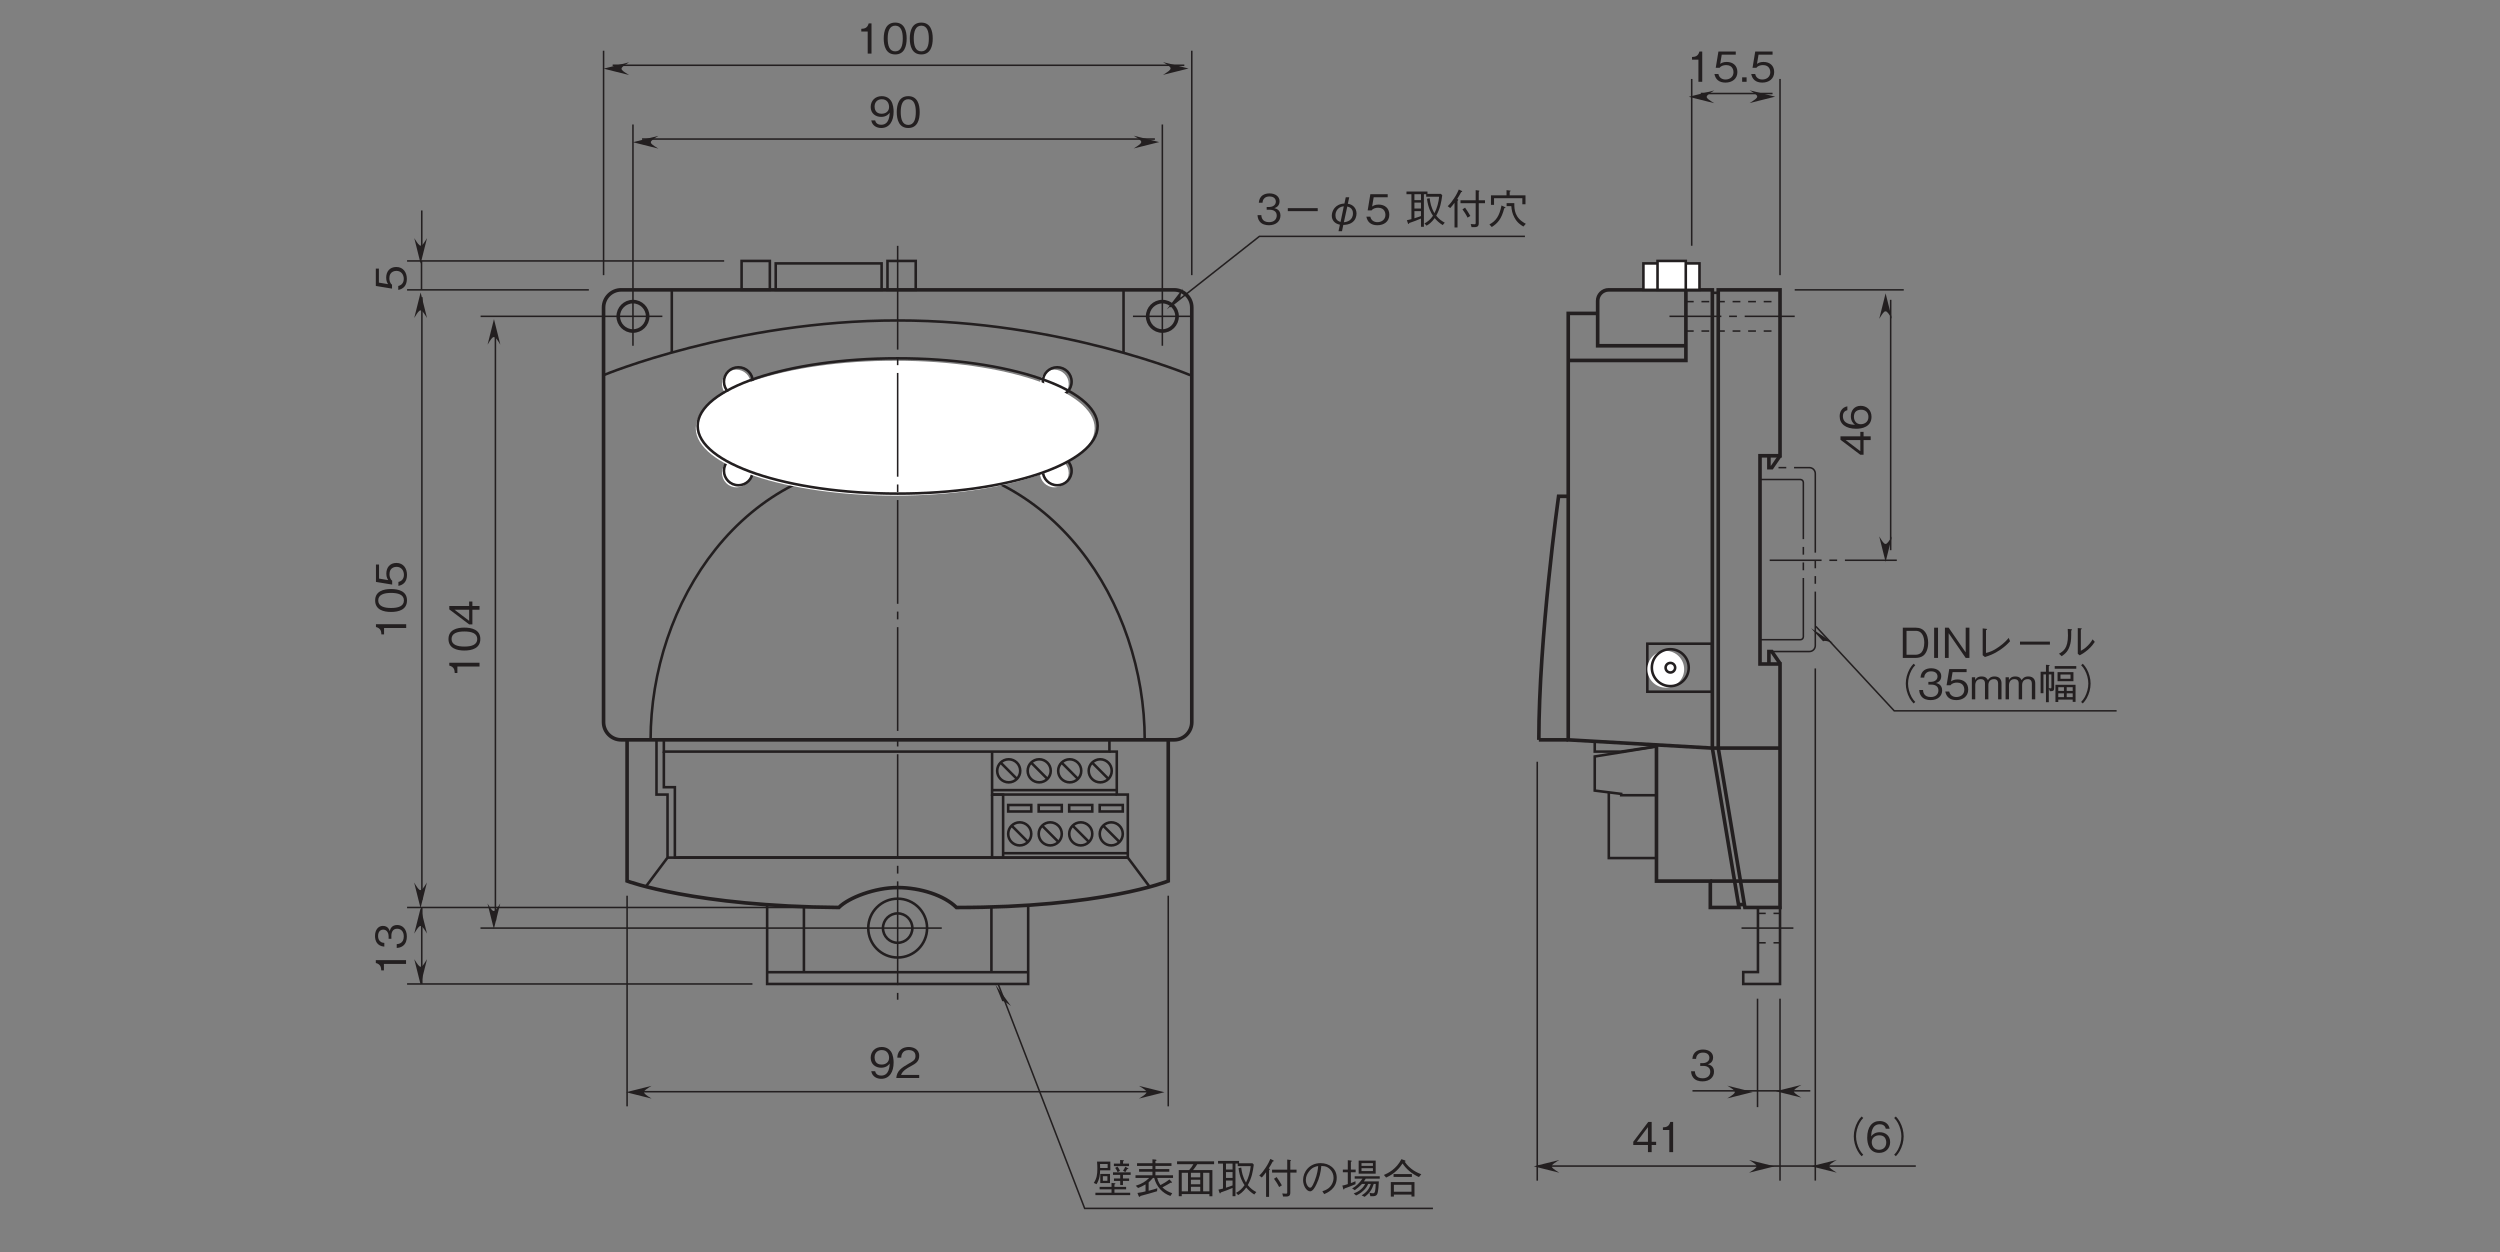 <?xml version="1.0" encoding="UTF-8"?>
<svg xmlns="http://www.w3.org/2000/svg" xmlns:xlink="http://www.w3.org/1999/xlink" width="481.89pt" height="241.34pt" viewBox="0 0 481.89 241.34" version="1.2">
<rect x="0" y="0" width="481.89" height="241.34" fill="#808080" stroke="none"/>
<defs>
<g>
<symbol overflow="visible" id="glyph0-0">
<path style="stroke:none;" d="M 0.953 -0.797 L 0.953 -7.188 L -7.031 -7.188 L -7.031 -0.797 Z M -3.359 -4 L -6.625 -1.453 L -6.625 -6.531 Z M -3.031 -4.25 L -6.297 -6.781 L 0.234 -6.781 Z M 0.562 -1.453 L -2.703 -4 L 0.562 -6.531 Z M -6.297 -1.203 L -3.031 -3.734 L 0.234 -1.203 Z M -6.297 -1.203 "/>
</symbol>
<symbol overflow="visible" id="glyph0-1">
<path style="stroke:none;" d="M 0 -2.969 L -5.828 -2.969 L -5.828 -2.422 C -4.859 -2.172 -4.812 -1.531 -4.781 -1 L -4.266 -1 L -4.266 -2.234 L 0 -2.234 Z M 0 -2.969 "/>
</symbol>
<symbol overflow="visible" id="glyph0-2">
<path style="stroke:none;" d="M -2.922 -4.719 C -4.375 -4.719 -5.984 -4.297 -5.984 -2.516 C -5.984 -0.734 -4.391 -0.297 -2.922 -0.297 C -1.438 -0.297 0.156 -0.734 0.156 -2.516 C 0.156 -4.297 -1.453 -4.719 -2.922 -4.719 Z M -2.922 -3.969 C -1.562 -3.969 -0.438 -3.641 -0.438 -2.516 C -0.438 -1.391 -1.547 -1.062 -2.922 -1.062 C -4.219 -1.062 -5.391 -1.375 -5.391 -2.516 C -5.391 -3.641 -4.266 -3.969 -2.922 -3.969 Z M -2.922 -3.969 "/>
</symbol>
<symbol overflow="visible" id="glyph0-3">
<path style="stroke:none;" d="M -1.375 -4.719 L -2 -4.719 L -2 -3.859 L -5.828 -3.859 L -5.828 -3.203 L -2 -0.312 L -1.375 -0.312 L -1.375 -3.141 L 0 -3.141 L 0 -3.859 L -1.375 -3.859 Z M -2 -3.141 L -2 -1 L -4.828 -3.141 Z M -2 -3.141 "/>
</symbol>
<symbol overflow="visible" id="glyph0-4">
<path style="stroke:none;" d="M -1.875 -4.719 C -3.141 -4.719 -3.828 -3.844 -3.828 -2.656 C -3.828 -1.953 -3.594 -1.609 -3.453 -1.406 L -5.234 -1.703 L -5.234 -4.406 L -5.828 -4.406 L -5.828 -1.062 L -2.703 -0.547 L -2.703 -1.297 C -3.141 -1.625 -3.219 -2.203 -3.219 -2.562 C -3.219 -3.875 -2.125 -3.969 -1.859 -3.969 C -0.922 -3.969 -0.438 -3.234 -0.438 -2.422 C -0.438 -1.75 -0.812 -1.188 -1.5 -1.062 L -1.5 -0.297 C -0.5 -0.484 0.156 -1.156 0.156 -2.422 C 0.156 -3.656 -0.531 -4.719 -1.875 -4.719 Z M -1.875 -4.719 "/>
</symbol>
<symbol overflow="visible" id="glyph0-5">
<path style="stroke:none;" d="M -1.703 -4.719 C -2.844 -4.719 -3.062 -3.859 -3.141 -3.531 C -3.219 -3.781 -3.469 -4.547 -4.469 -4.547 C -5.359 -4.547 -5.984 -3.766 -5.984 -2.609 C -5.984 -1.703 -5.609 -0.656 -4.188 -0.547 L -4.188 -1.266 C -4.422 -1.281 -4.703 -1.312 -4.984 -1.562 C -5.297 -1.812 -5.391 -2.219 -5.391 -2.594 C -5.391 -3.562 -4.828 -3.828 -4.391 -3.828 C -3.609 -3.828 -3.359 -3.031 -3.359 -2.578 L -3.359 -2.062 L -2.828 -2.062 L -2.828 -2.672 C -2.828 -3.297 -2.562 -4 -1.719 -4 C -1 -4 -0.438 -3.5 -0.438 -2.516 C -0.438 -1.125 -1.5 -1.047 -1.797 -1.031 L -1.797 -0.297 C -1.5 -0.328 -1.078 -0.344 -0.625 -0.672 C -0.016 -1.109 0.156 -1.844 0.156 -2.5 C 0.156 -3.906 -0.672 -4.719 -1.703 -4.719 Z M -1.703 -4.719 "/>
</symbol>
<symbol overflow="visible" id="glyph0-6">
<path style="stroke:none;" d="M -1.922 -4.719 C -3.188 -4.719 -3.828 -3.766 -3.828 -2.719 C -3.828 -1.859 -3.438 -1.359 -3.031 -1.062 C -3.609 -1.078 -5.359 -1.156 -5.359 -2.703 C -5.359 -3.656 -4.734 -3.812 -4.5 -3.875 L -4.5 -4.625 C -5.641 -4.406 -5.984 -3.453 -5.984 -2.703 C -5.984 -1.25 -4.859 -0.297 -2.781 -0.297 C -1.766 -0.297 0.156 -0.609 0.156 -2.609 C 0.156 -3.906 -0.766 -4.719 -1.922 -4.719 Z M -1.859 -3.969 C -0.969 -3.969 -0.438 -3.406 -0.438 -2.578 C -0.438 -1.5 -1.328 -1.172 -1.922 -1.172 C -2.812 -1.172 -3.234 -1.891 -3.234 -2.625 C -3.234 -3.016 -3.125 -3.438 -2.797 -3.688 C -2.5 -3.906 -2.109 -3.969 -1.859 -3.969 Z M -1.859 -3.969 "/>
</symbol>
<symbol overflow="visible" id="glyph1-0">
<path style="stroke:none;" d="M 0.797 0.953 L 7.188 0.953 L 7.188 -7.031 L 0.797 -7.031 Z M 4 -3.359 L 1.453 -6.625 L 6.531 -6.625 Z M 4.25 -3.031 L 6.781 -6.297 L 6.781 0.234 Z M 1.453 0.562 L 4 -2.703 L 6.531 0.562 Z M 1.203 -6.297 L 3.734 -3.031 L 1.203 0.234 Z M 1.203 -6.297 "/>
</symbol>
<symbol overflow="visible" id="glyph1-1">
<path style="stroke:none;" d="M 4.719 -3 C 4.719 -3.438 4.656 -4.438 4.203 -5.109 C 3.906 -5.531 3.359 -5.984 2.422 -5.984 C 1.125 -5.984 0.297 -5.062 0.297 -3.906 C 0.297 -2.641 1.25 -1.984 2.312 -1.984 C 3.375 -1.984 3.812 -2.594 3.969 -2.797 C 3.938 -2.219 3.859 -0.469 2.328 -0.469 C 1.375 -0.469 1.219 -1.109 1.156 -1.312 L 0.406 -1.312 C 0.609 -0.219 1.547 0.156 2.328 0.156 C 3.922 0.156 4.719 -1.172 4.719 -3 Z M 3.844 -3.906 C 3.844 -3.062 3.219 -2.594 2.391 -2.594 C 1.25 -2.594 1.047 -3.484 1.047 -3.969 C 1.047 -4.875 1.641 -5.391 2.438 -5.391 C 3.562 -5.391 3.844 -4.469 3.844 -3.906 Z M 3.844 -3.906 "/>
</symbol>
<symbol overflow="visible" id="glyph1-2">
<path style="stroke:none;" d="M 4.625 0 L 4.625 -0.594 L 1.125 -0.594 C 1.281 -0.969 1.484 -1.469 2.953 -2.25 C 4.031 -2.812 4.625 -3.25 4.625 -4.281 C 4.625 -5.609 3.422 -5.984 2.594 -5.984 C 2.312 -5.984 1.469 -5.938 0.922 -5.328 C 0.453 -4.828 0.422 -4.25 0.406 -3.922 L 1.156 -3.922 C 1.172 -4.234 1.234 -5.391 2.609 -5.391 C 3.156 -5.391 3.906 -5.172 3.906 -4.25 C 3.906 -3.516 3.516 -3.297 2.641 -2.797 C 1.188 -1.969 0.328 -1.391 0.203 0 Z M 4.625 0 "/>
</symbol>
<symbol overflow="visible" id="glyph1-3">
<path style="stroke:none;" d="M 4.719 -2.922 C 4.719 -4.375 4.297 -5.984 2.516 -5.984 C 0.734 -5.984 0.297 -4.391 0.297 -2.922 C 0.297 -1.438 0.734 0.156 2.516 0.156 C 4.297 0.156 4.719 -1.453 4.719 -2.922 Z M 3.969 -2.922 C 3.969 -1.562 3.641 -0.438 2.516 -0.438 C 1.391 -0.438 1.062 -1.547 1.062 -2.922 C 1.062 -4.219 1.375 -5.391 2.516 -5.391 C 3.641 -5.391 3.969 -4.266 3.969 -2.922 Z M 3.969 -2.922 "/>
</symbol>
<symbol overflow="visible" id="glyph1-4">
<path style="stroke:none;" d="M 2.969 0 L 2.969 -5.828 L 2.422 -5.828 C 2.172 -4.859 1.531 -4.812 1 -4.781 L 1 -4.266 L 2.234 -4.266 L 2.234 0 Z M 2.969 0 "/>
</symbol>
<symbol overflow="visible" id="glyph1-5">
<path style="stroke:none;" d="M 4.719 -1.703 C 4.719 -2.844 3.859 -3.062 3.531 -3.141 C 3.781 -3.219 4.547 -3.469 4.547 -4.469 C 4.547 -5.359 3.766 -5.984 2.609 -5.984 C 1.703 -5.984 0.656 -5.609 0.547 -4.188 L 1.266 -4.188 C 1.281 -4.422 1.312 -4.703 1.562 -4.984 C 1.812 -5.297 2.219 -5.391 2.594 -5.391 C 3.562 -5.391 3.828 -4.828 3.828 -4.391 C 3.828 -3.609 3.031 -3.359 2.578 -3.359 L 2.062 -3.359 L 2.062 -2.828 L 2.672 -2.828 C 3.297 -2.828 4 -2.562 4 -1.719 C 4 -1 3.5 -0.438 2.516 -0.438 C 1.125 -0.438 1.047 -1.5 1.031 -1.797 L 0.297 -1.797 C 0.328 -1.5 0.344 -1.078 0.672 -0.625 C 1.109 -0.016 1.844 0.156 2.5 0.156 C 3.906 0.156 4.719 -0.672 4.719 -1.703 Z M 4.719 -1.703 "/>
</symbol>
<symbol overflow="visible" id="glyph1-6">
<path style="stroke:none;" d="M 6.875 -2.562 L 6.875 -3.141 L 1.109 -3.141 L 1.109 -2.562 Z M 6.875 -2.562 "/>
</symbol>
<symbol overflow="visible" id="glyph1-7">
<path style="stroke:none;" d="M 3.828 0.094 C 4.172 0.078 4.938 0.062 5.562 -0.406 C 6.188 -0.859 6.375 -1.578 6.375 -2.109 C 6.375 -3.109 5.688 -3.859 4.703 -3.984 L 4.969 -5.234 L 4.297 -5.234 L 4.047 -4.031 C 2.188 -3.938 1.609 -2.547 1.609 -1.688 C 1.609 -0.828 2.156 -0.141 3.172 0.047 L 2.906 1.297 L 3.578 1.297 Z M 4.594 -3.453 C 4.859 -3.391 5.688 -3.188 5.688 -2.141 C 5.688 -0.75 4.5 -0.469 3.938 -0.422 Z M 3.297 -0.484 C 2.547 -0.688 2.312 -1.172 2.312 -1.766 C 2.312 -2.578 2.828 -3.391 3.922 -3.5 Z M 3.297 -0.484 "/>
</symbol>
<symbol overflow="visible" id="glyph1-8">
<path style="stroke:none;" d="M 4.719 -1.875 C 4.719 -3.141 3.844 -3.828 2.656 -3.828 C 1.953 -3.828 1.609 -3.594 1.406 -3.453 L 1.703 -5.234 L 4.406 -5.234 L 4.406 -5.828 L 1.062 -5.828 L 0.547 -2.703 L 1.297 -2.703 C 1.625 -3.141 2.203 -3.219 2.562 -3.219 C 3.875 -3.219 3.969 -2.125 3.969 -1.859 C 3.969 -0.922 3.234 -0.438 2.422 -0.438 C 1.75 -0.438 1.188 -0.812 1.062 -1.5 L 0.297 -1.5 C 0.484 -0.5 1.156 0.156 2.422 0.156 C 3.656 0.156 4.719 -0.531 4.719 -1.875 Z M 4.719 -1.875 "/>
</symbol>
<symbol overflow="visible" id="glyph1-9">
<path style="stroke:none;" d=""/>
</symbol>
<symbol overflow="visible" id="glyph1-10">
<path style="stroke:none;" d="M 0.625 -0.219 C 0.656 -0.156 0.688 -0.078 0.75 -0.078 C 0.797 -0.078 0.828 -0.156 0.891 -0.281 C 1.859 -0.594 2.25 -0.766 3.141 -1.141 L 3.141 0.453 L 3.703 0.453 L 3.703 -5.828 L 4.141 -5.828 L 4.141 -5.344 L 6.641 -5.344 C 6.531 -4.25 6.25 -3.156 5.734 -2.172 C 5.094 -3.25 4.922 -4.203 4.812 -5.062 L 4.297 -4.953 C 4.516 -3.141 5.109 -2.188 5.453 -1.672 C 4.969 -0.969 4.453 -0.531 3.812 -0.188 L 4.219 0.234 C 4.609 0.016 5.188 -0.375 5.781 -1.219 C 6.219 -0.688 6.734 -0.234 7.328 0.125 L 7.719 -0.344 C 7.109 -0.672 6.609 -1.031 6.078 -1.688 C 6.844 -3.094 7.062 -4.266 7.234 -5.625 L 6.984 -5.891 L 4.391 -5.891 L 4.391 -6.344 L 0.344 -6.344 L 0.344 -5.828 L 1.297 -5.828 L 1.297 -1.016 C 0.922 -0.922 0.734 -0.875 0.422 -0.812 Z M 3.141 -3.062 L 1.875 -3.062 L 1.875 -4.203 L 3.141 -4.203 Z M 3.141 -4.688 L 1.875 -4.688 L 1.875 -5.828 L 3.141 -5.828 Z M 1.875 -2.562 L 3.141 -2.562 L 3.141 -1.625 C 2.781 -1.484 2.484 -1.375 1.875 -1.188 Z M 1.875 -2.562 "/>
</symbol>
<symbol overflow="visible" id="glyph1-11">
<path style="stroke:none;" d="M 6.297 -4.094 L 7.5 -4.094 L 7.5 -4.656 L 6.297 -4.656 L 6.297 -6.297 C 6.344 -6.328 6.422 -6.391 6.422 -6.453 C 6.422 -6.484 6.375 -6.516 6.297 -6.531 L 5.703 -6.609 L 5.703 -4.656 L 2.781 -4.656 L 2.781 -4.094 L 5.703 -4.094 L 5.703 -0.297 C 5.703 -0.078 5.641 -0.031 5.453 -0.031 C 5.219 -0.031 4.969 -0.047 4.75 -0.078 L 4.906 0.516 L 5.547 0.516 C 5.844 0.516 6.297 0.469 6.297 -0.203 Z M 3.156 -2.906 C 3.391 -2.594 3.828 -1.953 4.141 -1.312 L 4.672 -1.641 C 4.5 -1.969 3.891 -2.938 3.656 -3.234 Z M 0.797 -3.156 C 1.031 -3.406 1.406 -3.844 1.625 -4.172 L 1.625 0.578 L 2.203 0.578 L 2.203 -4.531 C 2.297 -4.609 2.344 -4.672 2.344 -4.734 C 2.344 -4.812 2.234 -4.859 2.141 -4.906 C 2.297 -5.125 2.766 -5.953 2.906 -6.234 C 3 -6.25 3.109 -6.266 3.109 -6.344 C 3.109 -6.391 3.031 -6.438 3 -6.469 L 2.453 -6.734 C 2.281 -6.344 2.031 -5.766 1.547 -5.047 C 1.188 -4.5 0.797 -3.969 0.312 -3.516 Z M 0.797 -3.156 "/>
</symbol>
<symbol overflow="visible" id="glyph1-12">
<path style="stroke:none;" d="M 7.328 -3.891 L 7.328 -5.609 L 4.281 -5.609 L 4.281 -6.312 C 4.406 -6.375 4.469 -6.406 4.469 -6.469 C 4.469 -6.516 4.375 -6.531 4.344 -6.531 L 3.672 -6.609 L 3.672 -5.609 L 0.672 -5.609 L 0.672 -3.766 L 1.266 -3.766 L 1.266 -5.062 L 6.719 -5.062 L 6.719 -3.891 Z M 7.391 -0.125 C 5.219 -1.266 5.172 -2.828 5.172 -4.109 L 3.688 -4.109 L 3.688 -3.531 L 4.594 -3.531 C 4.656 -2.797 4.766 -2.109 5.203 -1.312 C 5.734 -0.328 6.375 0.078 6.922 0.406 Z M 3.469 -3.25 C 3.469 -3.281 3.453 -3.312 3.344 -3.359 L 2.703 -3.656 C 2.312 -1.625 1.641 -0.672 0.375 0 L 0.828 0.5 C 1.984 -0.25 2.703 -1.047 3.234 -3.125 C 3.328 -3.141 3.469 -3.156 3.469 -3.25 Z M 3.469 -3.25 "/>
</symbol>
<symbol overflow="visible" id="glyph1-13">
<path style="stroke:none;" d="M 3.516 -4.531 L 3.516 -6.219 L 0.953 -6.219 C 1 -5.719 1.016 -5.281 1.016 -4.859 C 1.016 -3.75 0.906 -2.969 0.328 -2.109 L 0.859 -1.859 C 1.5 -2.875 1.516 -3.844 1.547 -4.531 Z M 3 -4.984 L 1.547 -4.984 C 1.547 -5.312 1.531 -5.469 1.531 -5.75 L 3 -5.75 Z M 3.453 -2.078 L 3.453 -3.844 L 1.578 -3.844 L 1.578 -2.078 Z M 2.953 -2.516 L 2.078 -2.516 L 2.078 -3.406 L 2.953 -3.406 Z M 7.125 -5.344 L 7.125 -5.828 L 5.969 -5.828 L 5.969 -6.25 C 6.031 -6.281 6.141 -6.344 6.141 -6.406 C 6.141 -6.469 6.078 -6.469 6.016 -6.484 L 5.406 -6.531 L 5.406 -5.828 L 4.203 -5.828 L 4.203 -5.344 Z M 7 -4.844 C 7 -4.875 6.938 -4.922 6.906 -4.938 L 6.406 -5.234 C 6.266 -4.922 6.156 -4.734 5.969 -4.469 L 6.406 -4.188 C 6.531 -4.375 6.594 -4.469 6.75 -4.766 C 6.891 -4.766 7 -4.766 7 -4.844 Z M 5.375 -4.438 C 5.281 -4.641 5.125 -4.984 4.875 -5.25 L 4.453 -5 C 4.719 -4.656 4.828 -4.406 4.906 -4.188 Z M 7.438 -3.656 L 7.438 -4.141 L 4.031 -4.141 L 4.031 -3.656 L 5.422 -3.656 L 5.422 -2.969 L 4.219 -2.969 L 4.219 -2.484 L 5.422 -2.484 L 5.422 -1.688 L 5.953 -1.688 L 5.953 -2.484 L 7.141 -2.484 L 7.141 -2.969 L 5.953 -2.969 L 5.953 -3.656 Z M 7.344 0.25 L 7.344 -0.219 L 4.312 -0.219 L 4.312 -0.875 L 6.562 -0.875 L 6.562 -1.344 L 4.312 -1.344 L 4.312 -1.812 C 4.422 -1.859 4.5 -1.906 4.5 -1.969 C 4.5 -2.031 4.422 -2.031 4.375 -2.047 L 3.75 -2.109 L 3.75 -1.344 L 1.453 -1.344 L 1.453 -0.875 L 3.75 -0.875 L 3.75 -0.219 L 0.641 -0.219 L 0.641 0.25 Z M 7.344 0.25 "/>
</symbol>
<symbol overflow="visible" id="glyph1-14">
<path style="stroke:none;" d="M 2.328 -0.484 C 1.953 -0.375 1.594 -0.281 0.766 -0.172 L 1.016 0.453 C 1.047 0.516 1.094 0.578 1.172 0.578 C 1.266 0.578 1.297 0.516 1.344 0.406 C 2.422 0.109 3.516 -0.172 4.547 -0.5 L 4.594 -1.078 C 4.141 -0.922 3.734 -0.812 2.922 -0.594 L 2.922 -2.203 C 3.25 -2.516 3.469 -2.734 3.75 -3.062 L 4 -3.062 C 4.422 -1.375 5.609 -0.109 7.125 0.406 L 7.469 -0.125 C 6.812 -0.328 6.125 -0.703 5.578 -1.25 C 5.766 -1.344 5.984 -1.469 6.438 -1.719 C 6.688 -1.859 6.984 -2.016 7.188 -2.156 C 7.266 -2.141 7.297 -2.125 7.328 -2.125 C 7.375 -2.125 7.422 -2.141 7.422 -2.219 C 7.422 -2.25 7.391 -2.297 7.359 -2.328 L 6.922 -2.781 C 6.344 -2.312 5.797 -2 5.203 -1.688 C 5.016 -1.953 4.719 -2.453 4.578 -3.062 L 7.625 -3.062 L 7.625 -3.578 L 4.234 -3.578 L 4.234 -4.266 L 6.906 -4.266 L 6.906 -4.781 L 4.234 -4.781 L 4.234 -5.375 L 7.328 -5.375 L 7.328 -5.906 L 4.234 -5.906 L 4.234 -6.312 C 4.312 -6.344 4.453 -6.422 4.453 -6.484 C 4.453 -6.547 4.328 -6.594 4.234 -6.609 L 3.656 -6.656 L 3.656 -5.906 L 0.688 -5.906 L 0.688 -5.375 L 3.656 -5.375 L 3.656 -4.781 L 1.078 -4.781 L 1.078 -4.266 L 3.656 -4.266 L 3.656 -3.578 L 0.391 -3.578 L 0.391 -3.062 L 3.016 -3.062 C 2.359 -2.391 1.609 -1.922 0.438 -1.562 L 0.891 -1.125 C 1.438 -1.328 1.812 -1.516 2.328 -1.828 Z M 2.328 -0.484 "/>
</symbol>
<symbol overflow="visible" id="glyph1-15">
<path style="stroke:none;" d="M 7.562 -5.719 L 7.562 -6.266 L 0.422 -6.266 L 0.422 -5.719 L 3.578 -5.719 C 3.312 -5.25 3.078 -4.938 2.75 -4.578 L 0.75 -4.578 L 0.75 0.453 L 1.328 0.453 L 1.328 0.047 L 6.656 0.047 L 6.656 0.469 L 7.234 0.469 L 7.234 -4.578 L 3.5 -4.578 C 3.797 -4.938 4.016 -5.234 4.328 -5.719 Z M 6.656 -0.484 L 5.453 -0.484 L 5.453 -4.062 L 6.656 -4.062 Z M 4.891 -3.188 L 3.094 -3.188 L 3.094 -4.062 L 4.891 -4.062 Z M 4.891 -1.844 L 3.094 -1.844 L 3.094 -2.719 L 4.891 -2.719 Z M 4.891 -0.484 L 3.094 -0.484 L 3.094 -1.359 L 4.891 -1.359 Z M 2.531 -0.484 L 1.328 -0.484 L 1.328 -4.062 L 2.531 -4.062 Z M 2.531 -0.484 "/>
</symbol>
<symbol overflow="visible" id="glyph1-16">
<path style="stroke:none;" d="M 4.844 0.047 C 5.328 -0.156 7.266 -0.922 7.266 -3.094 C 7.266 -4.875 5.828 -5.922 4.156 -5.922 C 1.984 -5.922 0.781 -4.203 0.781 -2.672 C 0.781 -1.516 1.469 -0.484 2.141 -0.484 C 2.609 -0.484 3.047 -1.172 3.375 -1.891 C 3.906 -2.984 4.203 -4.172 4.297 -5.375 C 4.703 -5.375 5.109 -5.297 5.391 -5.172 C 5.766 -4.984 6.656 -4.328 6.656 -3.094 C 6.656 -2.312 6.266 -1.547 5.719 -1.109 C 5.266 -0.75 4.797 -0.594 4.5 -0.5 Z M 3.688 -5.359 C 3.656 -4.875 3.547 -3.812 3 -2.453 C 2.484 -1.188 2.297 -1.188 2.125 -1.188 C 1.797 -1.188 1.312 -1.828 1.312 -2.688 C 1.312 -3.375 1.609 -3.891 1.875 -4.25 C 2.469 -5.078 3.125 -5.266 3.688 -5.359 Z M 3.688 -5.359 "/>
</symbol>
<symbol overflow="visible" id="glyph1-17">
<path style="stroke:none;" d="M 6.797 -3.891 L 6.797 -6.406 L 3.516 -6.406 L 3.516 -3.891 Z M 6.266 -5.391 L 4.062 -5.391 L 4.062 -5.922 L 6.266 -5.922 Z M 6.266 -4.391 L 4.062 -4.391 L 4.062 -4.938 L 6.266 -4.938 Z M 7.578 -2.922 L 7.578 -3.391 L 2.75 -3.391 L 2.75 -2.922 L 4.25 -2.922 C 3.719 -2.156 3.078 -1.469 2.25 -1.062 L 2.766 -0.703 C 3.328 -1.109 3.719 -1.469 4.156 -1.906 L 4.766 -1.906 C 4.203 -0.75 3.094 -0.281 2.562 -0.078 L 3.016 0.312 C 3.297 0.188 3.922 -0.109 4.5 -0.688 C 4.891 -1.078 5.125 -1.406 5.344 -1.906 L 5.859 -1.906 C 5.453 -0.578 4.578 -0.016 4.094 0.297 L 4.672 0.578 C 5.672 -0.172 6.078 -0.844 6.422 -1.906 L 6.812 -1.906 C 6.781 -1.172 6.719 -0.719 6.672 -0.5 C 6.594 -0.109 6.375 -0.109 6.25 -0.109 C 6.016 -0.109 5.75 -0.172 5.609 -0.203 L 5.766 0.453 L 6.203 0.453 C 6.516 0.453 6.891 0.453 7.094 0.047 C 7.312 -0.391 7.391 -1.891 7.406 -2.406 L 4.531 -2.406 C 4.578 -2.469 4.766 -2.75 4.875 -2.922 Z M 2.938 -4.156 L 2.938 -4.672 L 2.016 -4.672 L 2.016 -6.156 C 2.141 -6.234 2.188 -6.266 2.188 -6.328 C 2.188 -6.406 2.031 -6.422 2 -6.422 L 1.422 -6.484 L 1.422 -4.672 L 0.469 -4.672 L 0.469 -4.156 L 1.422 -4.156 L 1.422 -1.875 C 0.641 -1.625 0.547 -1.609 0.375 -1.609 L 0.516 -1.047 C 0.531 -0.953 0.562 -0.844 0.641 -0.844 C 0.719 -0.844 0.75 -0.938 0.781 -1.031 C 1.5 -1.281 2.219 -1.562 2.906 -1.859 L 2.906 -2.438 C 2.688 -2.328 2.531 -2.281 2.016 -2.078 L 2.016 -4.156 Z M 2.938 -4.156 "/>
</symbol>
<symbol overflow="visible" id="glyph1-18">
<path style="stroke:none;" d="M 6.297 0.516 L 6.297 -2.266 L 1.734 -2.266 L 1.734 0.531 L 2.328 0.531 L 2.328 0.141 L 5.719 0.141 L 5.719 0.516 Z M 5.719 -0.406 L 2.328 -0.406 L 2.328 -1.75 L 5.719 -1.75 Z M 7.609 -3.781 C 6.922 -4.031 6.25 -4.375 5.672 -4.844 C 4.953 -5.406 4.578 -5.953 4.406 -6.203 C 4.484 -6.219 4.578 -6.234 4.578 -6.312 C 4.578 -6.344 4.547 -6.406 4.438 -6.453 L 3.781 -6.688 C 2.797 -4.766 1.219 -3.984 0.406 -3.641 L 0.828 -3.141 C 2.578 -3.906 3.484 -5.078 4 -5.859 C 4.625 -4.875 5.766 -3.844 7.156 -3.234 Z M 5.797 -3.266 L 5.797 -3.812 L 2.266 -3.812 L 2.266 -3.266 Z M 5.797 -3.266 "/>
</symbol>
<symbol overflow="visible" id="glyph1-19">
<path style="stroke:none;" d="M 1.469 0 L 1.469 -0.859 L 0.609 -0.859 L 0.609 0 Z M 1.469 0 "/>
</symbol>
<symbol overflow="visible" id="glyph1-20">
<path style="stroke:none;" d="M 7.188 -6.859 C 6.875 -6.516 6.688 -6.297 6.438 -5.859 C 5.953 -4.984 5.688 -4 5.688 -3.031 C 5.688 -2.062 5.953 -1.078 6.438 -0.203 C 6.688 0.234 6.875 0.453 7.188 0.797 L 7.516 0.516 C 7.203 0.172 7.031 -0.031 6.797 -0.453 C 6.375 -1.25 6.125 -2.172 6.125 -3.031 C 6.125 -3.891 6.375 -4.828 6.797 -5.609 C 7.031 -6.047 7.203 -6.25 7.516 -6.578 Z M 7.188 -6.859 "/>
</symbol>
<symbol overflow="visible" id="glyph1-21">
<path style="stroke:none;" d="M 4.719 -1.922 C 4.719 -3.188 3.766 -3.828 2.719 -3.828 C 1.859 -3.828 1.359 -3.438 1.062 -3.031 C 1.078 -3.609 1.156 -5.359 2.703 -5.359 C 3.656 -5.359 3.812 -4.734 3.875 -4.5 L 4.625 -4.5 C 4.406 -5.641 3.453 -5.984 2.703 -5.984 C 1.25 -5.984 0.297 -4.859 0.297 -2.781 C 0.297 -1.766 0.609 0.156 2.609 0.156 C 3.906 0.156 4.719 -0.766 4.719 -1.922 Z M 3.969 -1.859 C 3.969 -0.969 3.406 -0.438 2.578 -0.438 C 1.5 -0.438 1.172 -1.328 1.172 -1.922 C 1.172 -2.812 1.891 -3.234 2.625 -3.234 C 3.016 -3.234 3.438 -3.125 3.688 -2.797 C 3.906 -2.5 3.969 -2.109 3.969 -1.859 Z M 3.969 -1.859 "/>
</symbol>
<symbol overflow="visible" id="glyph1-22">
<path style="stroke:none;" d="M 0.797 0.797 C 1.109 0.453 1.297 0.234 1.547 -0.203 C 2.031 -1.078 2.297 -2.062 2.297 -3.031 C 2.297 -4 2.031 -4.984 1.547 -5.859 C 1.297 -6.297 1.109 -6.516 0.797 -6.859 L 0.469 -6.578 C 0.781 -6.25 0.953 -6.047 1.188 -5.609 C 1.609 -4.828 1.859 -3.891 1.859 -3.031 C 1.859 -2.172 1.609 -1.25 1.188 -0.453 C 0.953 -0.031 0.781 0.172 0.469 0.516 Z M 0.797 0.797 "/>
</symbol>
<symbol overflow="visible" id="glyph1-23">
<path style="stroke:none;" d="M 4.719 -1.375 L 4.719 -2 L 3.859 -2 L 3.859 -5.828 L 3.203 -5.828 L 0.312 -2 L 0.312 -1.375 L 3.141 -1.375 L 3.141 0 L 3.859 0 L 3.859 -1.375 Z M 3.141 -2 L 1 -2 L 3.141 -4.828 Z M 3.141 -2 "/>
</symbol>
<symbol overflow="visible" id="glyph1-24">
<path style="stroke:none;" d="M 5.562 -2.891 C 5.562 -4.625 4.781 -5.828 3.188 -5.828 L 0.672 -5.828 L 0.672 0 L 3.188 0 C 3.625 0 4.281 -0.125 4.688 -0.484 C 5.203 -0.938 5.562 -1.797 5.562 -2.891 Z M 4.812 -2.922 C 4.812 -2.109 4.594 -1.422 4.266 -1.062 C 4.078 -0.844 3.656 -0.609 3.172 -0.609 L 1.391 -0.609 L 1.391 -5.219 L 3.172 -5.219 C 4.516 -5.219 4.812 -3.859 4.812 -2.922 Z M 4.812 -2.922 "/>
</symbol>
<symbol overflow="visible" id="glyph1-25">
<path style="stroke:none;" d="M 1.406 0 L 1.406 -5.828 L 0.656 -5.828 L 0.656 0 Z M 1.406 0 "/>
</symbol>
<symbol overflow="visible" id="glyph1-26">
<path style="stroke:none;" d="M 5.391 0 L 5.391 -5.828 L 4.672 -5.828 L 4.672 -1.062 L 1.391 -5.828 L 0.672 -5.828 L 0.672 0 L 1.391 0 L 1.391 -4.766 L 4.672 0 Z M 5.391 0 "/>
</symbol>
<symbol overflow="visible" id="glyph1-27">
<path style="stroke:none;" d="M 1.891 -0.516 L 2.328 -0.172 C 3.141 -0.438 4.016 -0.703 5.297 -1.578 C 6.359 -2.312 6.828 -2.844 7.172 -3.219 L 6.906 -3.859 C 6.562 -3.453 6.109 -2.906 5.031 -2.141 C 3.844 -1.297 3.188 -1.125 2.531 -0.953 L 2.531 -5.344 C 2.719 -5.469 2.75 -5.469 2.75 -5.516 C 2.75 -5.578 2.672 -5.609 2.578 -5.609 L 1.891 -5.688 Z M 1.891 -0.516 "/>
</symbol>
<symbol overflow="visible" id="glyph1-28">
<path style="stroke:none;" d="M 1.172 -0.328 C 1.859 -0.828 2.5 -1.297 2.844 -2.766 C 2.969 -3.328 3.016 -3.781 3 -5.266 C 3.141 -5.375 3.156 -5.391 3.156 -5.438 C 3.156 -5.516 3.016 -5.531 2.984 -5.531 L 2.328 -5.594 C 2.344 -5.281 2.375 -4.812 2.375 -4.328 C 2.375 -1.828 1.453 -1.25 0.641 -0.812 Z M 4.266 -0.797 L 4.641 -0.5 C 5.031 -0.703 5.516 -0.969 6.25 -1.594 C 6.984 -2.25 7.281 -2.703 7.547 -3.094 L 7.125 -3.578 C 6.969 -3.297 6.75 -2.938 6.219 -2.391 C 5.625 -1.781 5.234 -1.578 4.859 -1.375 L 4.859 -5.469 C 5.031 -5.562 5.047 -5.578 5.047 -5.625 C 5.047 -5.672 4.984 -5.703 4.906 -5.703 L 4.266 -5.75 Z M 4.266 -0.797 "/>
</symbol>
<symbol overflow="visible" id="glyph1-29">
<path style="stroke:none;" d="M 6.109 0 L 6.109 -3.109 C 6.109 -3.719 5.781 -4.406 4.781 -4.406 C 4 -4.406 3.703 -4.031 3.484 -3.688 C 3.359 -3.938 3.125 -4.406 2.266 -4.406 C 1.547 -4.406 1.219 -4.062 1.031 -3.703 L 1.031 -4.25 L 0.391 -4.25 L 0.391 0 L 1.047 0 L 1.047 -2.75 C 1.047 -2.844 1.062 -3.891 2.094 -3.891 C 2.422 -3.891 2.922 -3.781 2.922 -3.078 L 2.922 0 L 3.578 0 L 3.578 -2.766 C 3.578 -2.875 3.578 -3.891 4.672 -3.891 C 5.328 -3.891 5.453 -3.375 5.453 -3.031 L 5.453 0 Z M 6.109 0 "/>
</symbol>
<symbol overflow="visible" id="glyph1-30">
<path style="stroke:none;" d="M 7.375 0.5 L 7.375 -2.797 L 3.5 -2.797 L 3.5 0.516 L 4.047 0.516 L 4.047 0.062 L 6.828 0.062 L 6.828 0.5 Z M 4.047 -1.609 L 4.047 -2.328 L 5.141 -2.328 L 5.141 -1.609 Z M 6.828 -1.609 L 5.672 -1.609 L 5.672 -2.328 L 6.828 -2.328 Z M 4.047 -0.422 L 4.047 -1.156 L 5.141 -1.156 L 5.141 -0.422 Z M 6.828 -0.422 L 5.672 -0.422 L 5.672 -1.156 L 6.828 -1.156 Z M 3.25 -5.312 L 2.219 -5.312 L 2.219 -6.375 C 2.312 -6.422 2.391 -6.469 2.391 -6.531 C 2.391 -6.594 2.281 -6.609 2.219 -6.609 L 1.672 -6.656 L 1.672 -5.312 L 0.641 -5.312 L 0.641 -1.172 L 1.188 -1.172 L 1.188 -4.797 L 1.672 -4.797 L 1.672 0.562 L 2.219 0.562 L 2.219 -2.094 L 2.438 -1.562 C 3.156 -1.547 3.25 -1.688 3.25 -2.266 Z M 2.719 -4.797 L 2.719 -2.312 C 2.719 -2.219 2.719 -2.109 2.578 -2.109 C 2.438 -2.109 2.297 -2.141 2.219 -2.156 L 2.219 -4.797 Z M 6.969 -3.484 L 6.969 -5.234 L 3.906 -5.234 L 3.906 -3.484 Z M 6.406 -3.953 L 4.469 -3.953 L 4.469 -4.781 L 6.406 -4.781 Z M 7.516 -5.891 L 7.516 -6.406 L 3.359 -6.406 L 3.359 -5.891 Z M 7.516 -5.891 "/>
</symbol>
</g>
</defs>
<g id="surface1">
<path style="fill:none;stroke-width:7;stroke-linecap:butt;stroke-linejoin:miter;stroke:rgb(13.73%,12.16%,12.549%);stroke-opacity:1;stroke-miterlimit:4;" d="M 2257.164 980.743 C 2275.887 980.743 2291.203 996.019 2291.203 1014.742 L 2291.203 1814.07 C 2291.203 1832.793 2275.887 1848.108 2257.164 1848.108 L 1191.367 1848.108 C 1172.644 1848.108 1157.368 1832.793 1157.368 1814.07 L 1157.368 1014.742 C 1157.368 996.019 1172.644 980.743 1191.367 980.743 Z M 2257.164 980.743 " transform="matrix(0.1,0,0,-0.1,0.602,240.682)"/>
<path style="fill:none;stroke-width:5;stroke-linecap:butt;stroke-linejoin:miter;stroke:rgb(13.73%,12.16%,12.549%);stroke-opacity:1;stroke-miterlimit:4;" d="M 1288.899 1848.108 L 1288.899 1726.683 " transform="matrix(0.1,0,0,-0.1,0.602,240.682)"/>
<path style="fill:none;stroke-width:5;stroke-linecap:butt;stroke-linejoin:miter;stroke:rgb(13.73%,12.16%,12.549%);stroke-opacity:1;stroke-miterlimit:4;" d="M 2159.672 1848.108 L 2159.672 1726.683 " transform="matrix(0.1,0,0,-0.1,0.602,240.682)"/>
<path style="fill:none;stroke-width:7;stroke-linecap:butt;stroke-linejoin:miter;stroke:rgb(13.73%,12.16%,12.549%);stroke-opacity:1;stroke-miterlimit:4;" d="M 3186.927 970.402 L 3186.927 708.477 L 3290.725 708.477 L 3290.725 657.596 L 3345.993 657.596 L 3294.642 964.84 L 3294.642 1848.108 L 3243.644 1848.108 L 3243.644 1712.034 L 3016.853 1712.034 " transform="matrix(0.1,0,0,-0.1,0.602,240.682)"/>
<path style="fill:none;stroke-width:7;stroke-linecap:butt;stroke-linejoin:miter;stroke:rgb(13.73%,12.16%,12.549%);stroke-opacity:1;stroke-miterlimit:4;" d="M 3290.725 708.477 L 3425.037 708.477 " transform="matrix(0.1,0,0,-0.1,0.602,240.682)"/>
<path style="fill:none;stroke-width:7;stroke-linecap:butt;stroke-linejoin:miter;stroke:rgb(13.73%,12.16%,12.549%);stroke-opacity:1;stroke-miterlimit:4;" d="M 3294.016 964.84 L 3016.853 980.743 L 3016.853 1802.711 L 3073.571 1802.711 " transform="matrix(0.1,0,0,-0.1,0.602,240.682)"/>
<path style="fill:none;stroke-width:7;stroke-linecap:butt;stroke-linejoin:miter;stroke:rgb(13.73%,12.16%,12.549%);stroke-opacity:1;stroke-miterlimit:4;" d="M 3425.076 964.84 L 3294.016 964.84 " transform="matrix(0.1,0,0,-0.1,0.602,240.682)"/>
<path style="fill:none;stroke-width:5;stroke-linecap:butt;stroke-linejoin:miter;stroke:rgb(13.73%,12.16%,12.549%);stroke-opacity:1;stroke-miterlimit:4;" d="M 3294.642 1842.429 L 3306.001 1842.429 " transform="matrix(0.1,0,0,-0.1,0.602,240.682)"/>
<path style="fill:none;stroke-width:3;stroke-linecap:butt;stroke-linejoin:miter;stroke:rgb(13.73%,12.16%,12.549%);stroke-opacity:1;stroke-dasharray:15,15;stroke-miterlimit:4;" d="M 3243.644 1825.429 L 3425.076 1825.429 " transform="matrix(0.1,0,0,-0.1,0.602,240.682)"/>
<path style="fill:none;stroke-width:3;stroke-linecap:butt;stroke-linejoin:miter;stroke:rgb(13.73%,12.16%,12.549%);stroke-opacity:1;stroke-dasharray:15,15;stroke-miterlimit:4;" d="M 3243.644 1768.712 L 3425.076 1768.712 " transform="matrix(0.1,0,0,-0.1,0.602,240.682)"/>
<path style="fill:none;stroke-width:3;stroke-linecap:butt;stroke-linejoin:miter;stroke:rgb(13.73%,12.16%,12.549%);stroke-opacity:1;stroke-dasharray:15,15;stroke-miterlimit:4;" d="M 3382.499 646.198 L 3425.076 646.198 " transform="matrix(0.1,0,0,-0.1,0.602,240.682)"/>
<path style="fill:none;stroke-width:3;stroke-linecap:butt;stroke-linejoin:miter;stroke:rgb(13.73%,12.16%,12.549%);stroke-opacity:1;stroke-dasharray:15,15;stroke-miterlimit:4;" d="M 3382.499 589.52 L 3425.076 589.52 " transform="matrix(0.1,0,0,-0.1,0.602,240.682)"/>
<path style="fill:none;stroke-width:7;stroke-linecap:butt;stroke-linejoin:miter;stroke:rgb(13.73%,12.16%,12.549%);stroke-opacity:1;stroke-miterlimit:4;" d="M 3345.993 663.236 L 3357.352 663.236 " transform="matrix(0.1,0,0,-0.1,0.602,240.682)"/>
<path style="fill:none;stroke-width:7;stroke-linecap:butt;stroke-linejoin:miter;stroke:rgb(13.73%,12.16%,12.549%);stroke-opacity:1;stroke-miterlimit:4;" d="M 3016.853 1450.148 L 2998.209 1450.148 C 2998.209 1450.148 2960.175 1178.195 2960.175 980.743 " transform="matrix(0.1,0,0,-0.1,0.602,240.682)"/>
<path style="fill:none;stroke-width:7;stroke-linecap:butt;stroke-linejoin:miter;stroke:rgb(13.73%,12.16%,12.549%);stroke-opacity:1;stroke-miterlimit:4;" d="M 3016.853 980.743 L 2960.175 980.743 " transform="matrix(0.1,0,0,-0.1,0.602,240.682)"/>
<path style="fill:none;stroke-width:7;stroke-linecap:butt;stroke-linejoin:miter;stroke:rgb(13.73%,12.16%,12.549%);stroke-opacity:1;stroke-miterlimit:4;" d="M 3403.651 1528.33 L 3403.651 1505.455 L 3409.33 1505.455 L 3425.076 1528.33 " transform="matrix(0.1,0,0,-0.1,0.602,240.682)"/>
<path style="fill:none;stroke-width:7;stroke-linecap:butt;stroke-linejoin:miter;stroke:rgb(13.73%,12.16%,12.549%);stroke-opacity:1;stroke-miterlimit:4;" d="M 3403.651 1127.941 L 3403.651 1150.855 L 3409.33 1150.855 L 3425.076 1127.941 " transform="matrix(0.1,0,0,-0.1,0.602,240.682)"/>
<path style="fill:none;stroke-width:3;stroke-linecap:butt;stroke-linejoin:miter;stroke:rgb(13.73%,12.16%,12.549%);stroke-opacity:1;stroke-dasharray:200,15,15,15,15,15;stroke-miterlimit:4;" d="M 3403.651 1150.933 L 3481.637 1150.933 C 3487.943 1150.933 3493.074 1156.025 3493.074 1162.371 L 3493.074 1493.978 C 3493.074 1500.324 3487.943 1505.455 3481.637 1505.455 L 3403.651 1505.455 " transform="matrix(0.1,0,0,-0.1,0.602,240.682)"/>
<path style="fill:none;stroke-width:3;stroke-linecap:butt;stroke-linejoin:miter;stroke:rgb(13.73%,12.16%,12.549%);stroke-opacity:1;stroke-dasharray:200,15,15,15,15,15;stroke-miterlimit:4;" d="M 3386.416 1173.73 L 3464.285 1173.73 C 3467.457 1173.73 3470.043 1176.276 3470.043 1179.449 L 3470.043 1476.822 C 3470.043 1479.995 3467.457 1482.541 3464.285 1482.541 L 3386.416 1482.541 " transform="matrix(0.1,0,0,-0.1,0.602,240.682)"/>
<path style="fill:none;stroke-width:7;stroke-linecap:butt;stroke-linejoin:miter;stroke:rgb(13.73%,12.16%,12.549%);stroke-opacity:1;stroke-miterlimit:4;" d="M 3425.076 1126.923 L 3386.494 1126.923 L 3386.494 1528.33 L 3425.076 1528.33 L 3425.076 1848.108 L 3306.001 1848.108 L 3306.001 964.84 L 3357.352 657.596 L 3425.076 657.596 Z M 3425.076 1126.923 " transform="matrix(0.1,0,0,-0.1,0.602,240.682)"/>
<path style="fill:none;stroke-width:5;stroke-linecap:butt;stroke-linejoin:miter;stroke:rgb(13.73%,12.16%,12.549%);stroke-opacity:1;stroke-miterlimit:4;" d="M 1472.681 663.745 L 1472.681 510.162 L 1975.85 510.162 L 1975.85 663.745 " transform="matrix(0.1,0,0,-0.1,0.602,240.682)"/>
<path style="fill:none;stroke-width:5;stroke-linecap:butt;stroke-linejoin:miter;stroke:rgb(13.73%,12.16%,12.549%);stroke-opacity:1;stroke-miterlimit:4;" d="M 1472.681 532.842 L 1975.85 532.842 " transform="matrix(0.1,0,0,-0.1,0.602,240.682)"/>
<path style="fill:none;stroke-width:5;stroke-linecap:butt;stroke-linejoin:miter;stroke:rgb(13.73%,12.16%,12.549%);stroke-opacity:1;stroke-miterlimit:4;" d="M 1543.578 660.377 L 1543.578 532.842 " transform="matrix(0.1,0,0,-0.1,0.602,240.682)"/>
<path style="fill:none;stroke-width:5;stroke-linecap:butt;stroke-linejoin:miter;stroke:rgb(13.73%,12.16%,12.549%);stroke-opacity:1;stroke-miterlimit:4;" d="M 1904.993 532.842 L 1904.993 660.377 " transform="matrix(0.1,0,0,-0.1,0.602,240.682)"/>
<path style="fill:none;stroke-width:5;stroke-linecap:butt;stroke-linejoin:miter;stroke:rgb(13.73%,12.16%,12.549%);stroke-opacity:1;stroke-miterlimit:4;" d="M 3382.538 533.116 L 3382.538 657.596 L 3425.076 657.596 L 3425.076 510.162 L 3354.18 510.162 L 3354.18 533.116 Z M 3382.538 533.116 " transform="matrix(0.1,0,0,-0.1,0.602,240.682)"/>
<path style="fill:none;stroke-width:7;stroke-linecap:butt;stroke-linejoin:miter;stroke:rgb(13.73%,12.16%,12.549%);stroke-opacity:1;stroke-miterlimit:4;" d="M 1202.726 980.743 L 1202.726 708.594 C 1202.726 708.594 1333.121 659.789 1610.871 657.596 C 1630.024 676.71 1680.592 695.943 1724.266 695.943 C 1767.979 695.943 1814.355 680.862 1837.661 657.557 C 2118.858 657.243 2245.844 708.594 2245.844 708.594 L 2245.844 980.743 " transform="matrix(0.1,0,0,-0.1,0.602,240.682)"/>
<path style="fill:none;stroke-width:7;stroke-linecap:butt;stroke-linejoin:miter;stroke:rgb(13.73%,12.16%,12.549%);stroke-opacity:1;stroke-miterlimit:4;" d="M 2234.485 1768.712 C 2250.153 1768.712 2262.844 1781.403 2262.844 1797.071 C 2262.844 1812.699 2250.153 1825.429 2234.485 1825.429 C 2218.857 1825.429 2206.166 1812.699 2206.166 1797.071 C 2206.166 1781.403 2218.857 1768.712 2234.485 1768.712 Z M 2234.485 1768.712 " transform="matrix(0.1,0,0,-0.1,0.602,240.682)"/>
<path style="fill:none;stroke-width:7;stroke-linecap:butt;stroke-linejoin:miter;stroke:rgb(13.73%,12.16%,12.549%);stroke-opacity:1;stroke-miterlimit:4;" d="M 1214.046 1768.712 C 1229.714 1768.712 1242.405 1781.403 1242.405 1797.071 C 1242.405 1812.699 1229.714 1825.429 1214.046 1825.429 C 1198.378 1825.429 1185.688 1812.699 1185.688 1797.071 C 1185.688 1781.403 1198.378 1768.712 1214.046 1768.712 Z M 1214.046 1768.712 " transform="matrix(0.1,0,0,-0.1,0.602,240.682)"/>
<path style="fill:none;stroke-width:5;stroke-linecap:butt;stroke-linejoin:miter;stroke:rgb(13.73%,12.16%,12.549%);stroke-opacity:1;stroke-miterlimit:4;" d="M 1724.266 589.52 C 1739.933 589.52 1752.624 602.21 1752.624 617.878 C 1752.624 633.507 1739.933 646.198 1724.266 646.198 C 1708.637 646.198 1695.946 633.507 1695.946 617.878 C 1695.946 602.21 1708.637 589.52 1724.266 589.52 Z M 1724.266 589.52 " transform="matrix(0.1,0,0,-0.1,0.602,240.682)"/>
<path style="fill:none;stroke-width:5;stroke-linecap:butt;stroke-linejoin:miter;stroke:rgb(13.73%,12.16%,12.549%);stroke-opacity:1;stroke-miterlimit:4;" d="M 2200.486 980.743 C 2200.486 1243.726 2024.224 1519.282 1724.266 1519.282 C 1424.346 1519.282 1248.045 1243.726 1248.045 980.743 " transform="matrix(0.1,0,0,-0.1,0.602,240.682)"/>
<path style="fill:none;stroke-width:5;stroke-linecap:butt;stroke-linejoin:miter;stroke:rgb(13.73%,12.16%,12.549%);stroke-opacity:1;stroke-miterlimit:4;" d="M 1157.368 1683.675 C 1157.368 1683.675 1410.167 1789.119 1724.266 1789.119 C 2038.365 1789.119 2288.187 1683.675 2288.187 1683.675 " transform="matrix(0.1,0,0,-0.1,0.602,240.682)"/>
<path style=" stroke:none;fill-rule:nonzero;fill:rgb(100%,100%,100%);fill-opacity:1;" d="M 203.23 76.797 C 204.762 76.797 206 75.555 206 74.023 C 206 72.496 204.762 71.254 203.23 71.254 C 201.699 71.254 200.461 72.496 200.461 74.023 C 200.461 75.555 201.699 76.797 203.23 76.797 "/>
<path style="fill:none;stroke-width:5;stroke-linecap:butt;stroke-linejoin:miter;stroke:rgb(13.73%,12.16%,12.549%);stroke-opacity:1;stroke-miterlimit:4;" d="M 2031.823 1643.331 C 2047.178 1643.331 2059.594 1655.787 2059.594 1671.141 C 2059.594 1686.456 2047.178 1698.912 2031.823 1698.912 C 2016.469 1698.912 2004.052 1686.456 2004.052 1671.141 C 2004.052 1655.787 2016.469 1643.331 2031.823 1643.331 Z M 2031.823 1643.331 " transform="matrix(0.1,0,0,-0.1,0.602,240.682)"/>
<path style=" stroke:none;fill-rule:nonzero;fill:rgb(100%,100%,100%);fill-opacity:1;" d="M 203.23 93.934 C 204.762 93.934 206 92.691 206 91.16 C 206 89.633 204.762 88.391 203.23 88.391 C 201.699 88.391 200.461 89.633 200.461 91.16 C 200.461 92.691 201.699 93.934 203.23 93.934 "/>
<path style="fill:none;stroke-width:5;stroke-linecap:butt;stroke-linejoin:miter;stroke:rgb(13.73%,12.16%,12.549%);stroke-opacity:1;stroke-miterlimit:4;" d="M 2031.823 1471.495 C 2047.178 1471.495 2059.594 1483.951 2059.594 1499.305 C 2059.594 1514.621 2047.178 1527.077 2031.823 1527.077 C 2016.469 1527.077 2004.052 1514.621 2004.052 1499.305 C 2004.052 1483.951 2016.469 1471.495 2031.823 1471.495 Z M 2031.823 1471.495 " transform="matrix(0.1,0,0,-0.1,0.602,240.682)"/>
<path style=" stroke:none;fill-rule:nonzero;fill:rgb(100%,100%,100%);fill-opacity:1;" d="M 141.941 76.797 C 143.469 76.797 144.711 75.555 144.711 74.023 C 144.711 72.496 143.469 71.254 141.941 71.254 C 140.41 71.254 139.168 72.496 139.168 74.023 C 139.168 75.555 140.41 76.797 141.941 76.797 "/>
<path style="fill:none;stroke-width:5;stroke-linecap:butt;stroke-linejoin:miter;stroke:rgb(13.73%,12.16%,12.549%);stroke-opacity:1;stroke-miterlimit:4;" d="M 1417.257 1643.331 C 1432.572 1643.331 1445.028 1655.787 1445.028 1671.141 C 1445.028 1686.456 1432.572 1698.912 1417.257 1698.912 C 1401.902 1698.912 1389.446 1686.456 1389.446 1671.141 C 1389.446 1655.787 1401.902 1643.331 1417.257 1643.331 Z M 1417.257 1643.331 " transform="matrix(0.1,0,0,-0.1,0.602,240.682)"/>
<path style=" stroke:none;fill-rule:nonzero;fill:rgb(100%,100%,100%);fill-opacity:1;" d="M 141.941 93.934 C 143.469 93.934 144.711 92.691 144.711 91.16 C 144.711 89.633 143.469 88.391 141.941 88.391 C 140.41 88.391 139.168 89.633 139.168 91.16 C 139.168 92.691 140.41 93.934 141.941 93.934 "/>
<path style="fill:none;stroke-width:5;stroke-linecap:butt;stroke-linejoin:miter;stroke:rgb(13.73%,12.16%,12.549%);stroke-opacity:1;stroke-miterlimit:4;" d="M 1417.257 1471.495 C 1432.572 1471.495 1445.028 1483.951 1445.028 1499.305 C 1445.028 1514.621 1432.572 1527.077 1417.257 1527.077 C 1401.902 1527.077 1389.446 1514.621 1389.446 1499.305 C 1389.446 1483.951 1401.902 1471.495 1417.257 1471.495 Z M 1417.257 1471.495 " transform="matrix(0.1,0,0,-0.1,0.602,240.682)"/>
<path style=" stroke:none;fill-rule:nonzero;fill:rgb(100%,100%,100%);fill-opacity:1;" d="M 172.559 95.543 C 193.793 95.543 211.004 89.723 211.004 82.539 C 211.004 75.359 193.793 69.535 172.559 69.535 C 151.328 69.535 134.113 75.359 134.113 82.539 C 134.113 89.723 151.328 95.543 172.559 95.543 "/>
<path style="fill:none;stroke-width:5;stroke-linecap:butt;stroke-linejoin:miter;stroke:rgb(13.73%,12.16%,12.549%);stroke-opacity:1;stroke-miterlimit:4;" d="M 1724.266 1455.357 C 1937.19 1455.357 2109.77 1513.72 2109.77 1585.752 C 2109.77 1657.745 1937.19 1716.147 1724.266 1716.147 C 1511.38 1716.147 1338.761 1657.745 1338.761 1585.752 C 1338.761 1513.72 1511.38 1455.357 1724.266 1455.357 Z M 1724.266 1455.357 " transform="matrix(0.1,0,0,-0.1,0.602,240.682)"/>
<path style="fill:none;stroke-width:5;stroke-linecap:butt;stroke-linejoin:miter;stroke:rgb(13.73%,12.16%,12.549%);stroke-opacity:1;stroke-miterlimit:4;" d="M 1724.266 561.161 C 1755.562 561.161 1780.983 586.543 1780.983 617.878 C 1780.983 649.174 1755.562 674.556 1724.266 674.556 C 1692.969 674.556 1667.588 649.174 1667.588 617.878 C 1667.588 586.543 1692.969 561.161 1724.266 561.161 Z M 1724.266 561.161 " transform="matrix(0.1,0,0,-0.1,0.602,240.682)"/>
<path style="fill:none;stroke-width:5;stroke-linecap:butt;stroke-linejoin:miter;stroke:rgb(13.73%,12.16%,12.549%);stroke-opacity:1;stroke-miterlimit:4;" d="M 1259.404 980.743 L 1259.404 875.299 L 1280.673 875.299 L 1280.673 753.717 L 1238.879 697.901 " transform="matrix(0.1,0,0,-0.1,0.602,240.682)"/>
<path style="fill:none;stroke-width:5;stroke-linecap:butt;stroke-linejoin:miter;stroke:rgb(13.73%,12.16%,12.549%);stroke-opacity:1;stroke-miterlimit:4;" d="M 1280.673 753.717 L 2167.898 753.717 " transform="matrix(0.1,0,0,-0.1,0.602,240.682)"/>
<path style="fill:none;stroke-width:5;stroke-linecap:butt;stroke-linejoin:miter;stroke:rgb(13.73%,12.16%,12.549%);stroke-opacity:1;stroke-miterlimit:4;" d="M 1273.583 980.743 L 1273.583 958.064 L 2132.449 958.064 L 2132.449 980.743 " transform="matrix(0.1,0,0,-0.1,0.602,240.682)"/>
<path style="fill:none;stroke-width:5;stroke-linecap:butt;stroke-linejoin:miter;stroke:rgb(13.73%,12.16%,12.549%);stroke-opacity:1;stroke-miterlimit:4;" d="M 1906.286 875.299 L 2146.629 875.299 " transform="matrix(0.1,0,0,-0.1,0.602,240.682)"/>
<path style="fill:none;stroke-width:5;stroke-linecap:butt;stroke-linejoin:miter;stroke:rgb(13.73%,12.16%,12.549%);stroke-opacity:1;stroke-miterlimit:4;" d="M 1906.286 883.799 L 2146.629 883.799 " transform="matrix(0.1,0,0,-0.1,0.602,240.682)"/>
<path style="fill:none;stroke-width:7;stroke-linecap:butt;stroke-linejoin:miter;stroke:rgb(13.73%,12.16%,12.549%);stroke-opacity:1;stroke-miterlimit:4;" d="M 3243.644 1848.108 L 3094.8 1848.108 C 3083.089 1848.108 3073.571 1838.551 3073.571 1826.839 L 3073.571 1740.353 L 3243.644 1740.353 " transform="matrix(0.1,0,0,-0.1,0.602,240.682)"/>
<path style="fill:none;stroke-width:5;stroke-linecap:butt;stroke-linejoin:miter;stroke:rgb(13.73%,12.16%,12.549%);stroke-opacity:1;stroke-miterlimit:4;" d="M 1489.211 1848.108 L 1693.322 1848.108 L 1693.322 1899.107 L 1489.211 1899.107 Z M 1489.211 1848.108 " transform="matrix(0.1,0,0,-0.1,0.602,240.682)"/>
<path style="fill:none;stroke-width:5;stroke-linecap:butt;stroke-linejoin:miter;stroke:rgb(13.73%,12.16%,12.549%);stroke-opacity:1;stroke-miterlimit:4;" d="M 1704.642 1848.108 L 1759.087 1848.108 L 1759.087 1903.846 L 1704.642 1903.846 Z M 1704.642 1848.108 " transform="matrix(0.1,0,0,-0.1,0.602,240.682)"/>
<path style="fill:none;stroke-width:5;stroke-linecap:butt;stroke-linejoin:miter;stroke:rgb(13.73%,12.16%,12.549%);stroke-opacity:1;stroke-miterlimit:4;" d="M 1423.445 1848.108 L 1477.891 1848.108 L 1477.891 1903.846 L 1423.445 1903.846 Z M 1423.445 1848.108 " transform="matrix(0.1,0,0,-0.1,0.602,240.682)"/>
<path style="fill-rule:nonzero;fill:rgb(100%,100%,100%);fill-opacity:1;stroke-width:5;stroke-linecap:butt;stroke-linejoin:miter;stroke:rgb(13.73%,12.16%,12.549%);stroke-opacity:1;stroke-miterlimit:4;" d="M 3161.741 1848.108 L 3269.848 1848.108 L 3269.848 1899.107 L 3161.741 1899.107 Z M 3161.741 1848.108 " transform="matrix(0.1,0,0,-0.1,0.602,240.682)"/>
<path style="fill-rule:nonzero;fill:rgb(100%,100%,100%);fill-opacity:1;stroke-width:5;stroke-linecap:butt;stroke-linejoin:miter;stroke:rgb(13.73%,12.16%,12.549%);stroke-opacity:1;stroke-miterlimit:4;" d="M 3188.964 1848.108 L 3243.409 1848.108 L 3243.409 1903.846 L 3188.964 1903.846 Z M 3188.964 1848.108 " transform="matrix(0.1,0,0,-0.1,0.602,240.682)"/>
<path style="fill:none;stroke-width:5;stroke-linecap:butt;stroke-linejoin:miter;stroke:rgb(13.73%,12.16%,12.549%);stroke-opacity:1;stroke-miterlimit:4;" d="M 1938.326 898.801 C 1950.586 898.801 1960.535 908.75 1960.535 921.01 C 1960.535 933.309 1950.586 943.258 1938.326 943.258 C 1926.027 943.258 1916.078 933.309 1916.078 921.01 C 1916.078 908.75 1926.027 898.801 1938.326 898.801 Z M 1938.326 898.801 " transform="matrix(0.1,0,0,-0.1,0.602,240.682)"/>
<path style="fill:none;stroke-width:5;stroke-linecap:butt;stroke-linejoin:miter;stroke:rgb(13.73%,12.16%,12.549%);stroke-opacity:1;stroke-miterlimit:4;" d="M 1922.698 936.873 L 1954.151 905.42 " transform="matrix(0.1,0,0,-0.1,0.602,240.682)"/>
<path style="fill:none;stroke-width:5;stroke-linecap:butt;stroke-linejoin:miter;stroke:rgb(13.73%,12.16%,12.549%);stroke-opacity:1;stroke-miterlimit:4;" d="M 1997.119 898.801 C 2009.379 898.801 2019.367 908.75 2019.367 921.01 C 2019.367 933.309 2009.379 943.258 1997.119 943.258 C 1984.82 943.258 1974.871 933.309 1974.871 921.01 C 1974.871 908.75 1984.82 898.801 1997.119 898.801 Z M 1997.119 898.801 " transform="matrix(0.1,0,0,-0.1,0.602,240.682)"/>
<path style="fill:none;stroke-width:5;stroke-linecap:butt;stroke-linejoin:miter;stroke:rgb(13.73%,12.16%,12.549%);stroke-opacity:1;stroke-miterlimit:4;" d="M 1981.491 936.873 L 2012.944 905.42 " transform="matrix(0.1,0,0,-0.1,0.602,240.682)"/>
<path style="fill:none;stroke-width:5;stroke-linecap:butt;stroke-linejoin:miter;stroke:rgb(13.73%,12.16%,12.549%);stroke-opacity:1;stroke-miterlimit:4;" d="M 2055.912 898.801 C 2068.212 898.801 2078.161 908.75 2078.161 921.01 C 2078.161 933.309 2068.212 943.258 2055.912 943.258 C 2043.652 943.258 2033.664 933.309 2033.664 921.01 C 2033.664 908.75 2043.652 898.801 2055.912 898.801 Z M 2055.912 898.801 " transform="matrix(0.1,0,0,-0.1,0.602,240.682)"/>
<path style="fill:none;stroke-width:5;stroke-linecap:butt;stroke-linejoin:miter;stroke:rgb(13.73%,12.16%,12.549%);stroke-opacity:1;stroke-miterlimit:4;" d="M 2040.323 936.873 L 2071.776 905.42 " transform="matrix(0.1,0,0,-0.1,0.602,240.682)"/>
<path style="fill:none;stroke-width:5;stroke-linecap:butt;stroke-linejoin:miter;stroke:rgb(13.73%,12.16%,12.549%);stroke-opacity:1;stroke-miterlimit:4;" d="M 2114.745 898.801 C 2127.005 898.801 2136.954 908.75 2136.954 921.01 C 2136.954 933.309 2127.005 943.258 2114.745 943.258 C 2102.446 943.258 2092.497 933.309 2092.497 921.01 C 2092.497 908.75 2102.446 898.801 2114.745 898.801 Z M 2114.745 898.801 " transform="matrix(0.1,0,0,-0.1,0.602,240.682)"/>
<path style="fill:none;stroke-width:5;stroke-linecap:butt;stroke-linejoin:miter;stroke:rgb(13.73%,12.16%,12.549%);stroke-opacity:1;stroke-miterlimit:4;" d="M 2099.116 936.873 L 2130.569 905.42 " transform="matrix(0.1,0,0,-0.1,0.602,240.682)"/>
<path style="fill:none;stroke-width:5;stroke-linecap:butt;stroke-linejoin:miter;stroke:rgb(13.73%,12.16%,12.549%);stroke-opacity:1;stroke-miterlimit:4;" d="M 1301.903 753.717 L 2167.898 753.717 " transform="matrix(0.1,0,0,-0.1,0.602,240.682)"/>
<path style="fill:none;stroke-width:5;stroke-linecap:butt;stroke-linejoin:miter;stroke:rgb(13.73%,12.16%,12.549%);stroke-opacity:1;stroke-miterlimit:4;" d="M 1927.555 762.217 L 2167.898 762.217 " transform="matrix(0.1,0,0,-0.1,0.602,240.682)"/>
<path style="fill:none;stroke-width:5;stroke-linecap:butt;stroke-linejoin:miter;stroke:rgb(13.73%,12.16%,12.549%);stroke-opacity:1;stroke-miterlimit:4;" d="M 1906.286 958.064 L 1906.286 875.299 L 1927.555 875.299 L 1927.555 753.717 " transform="matrix(0.1,0,0,-0.1,0.602,240.682)"/>
<path style="fill:none;stroke-width:5;stroke-linecap:butt;stroke-linejoin:miter;stroke:rgb(13.73%,12.16%,12.549%);stroke-opacity:1;stroke-miterlimit:4;" d="M 1959.556 777.219 C 1971.855 777.219 1981.804 787.168 1981.804 799.467 C 1981.804 811.727 1971.855 821.715 1959.556 821.715 C 1947.296 821.715 1937.308 811.727 1937.308 799.467 C 1937.308 787.168 1947.296 777.219 1959.556 777.219 Z M 1959.556 777.219 " transform="matrix(0.1,0,0,-0.1,0.602,240.682)"/>
<path style="fill:none;stroke-width:5;stroke-linecap:butt;stroke-linejoin:miter;stroke:rgb(13.73%,12.16%,12.549%);stroke-opacity:1;stroke-miterlimit:4;" d="M 1943.966 815.292 L 1975.419 783.878 " transform="matrix(0.1,0,0,-0.1,0.602,240.682)"/>
<path style="fill:none;stroke-width:5;stroke-linecap:butt;stroke-linejoin:miter;stroke:rgb(13.73%,12.16%,12.549%);stroke-opacity:1;stroke-miterlimit:4;" d="M 2018.388 777.219 C 2030.648 777.219 2040.636 787.168 2040.636 799.467 C 2040.636 811.727 2030.648 821.715 2018.388 821.715 C 2006.089 821.715 1996.14 811.727 1996.14 799.467 C 1996.14 787.168 2006.089 777.219 2018.388 777.219 Z M 2018.388 777.219 " transform="matrix(0.1,0,0,-0.1,0.602,240.682)"/>
<path style="fill:none;stroke-width:5;stroke-linecap:butt;stroke-linejoin:miter;stroke:rgb(13.73%,12.16%,12.549%);stroke-opacity:1;stroke-miterlimit:4;" d="M 2002.76 815.292 L 2034.213 783.878 " transform="matrix(0.1,0,0,-0.1,0.602,240.682)"/>
<path style="fill:none;stroke-width:5;stroke-linecap:butt;stroke-linejoin:miter;stroke:rgb(13.73%,12.16%,12.549%);stroke-opacity:1;stroke-miterlimit:4;" d="M 2077.181 777.219 C 2089.441 777.219 2099.43 787.168 2099.43 799.467 C 2099.43 811.727 2089.441 821.715 2077.181 821.715 C 2064.882 821.715 2054.933 811.727 2054.933 799.467 C 2054.933 787.168 2064.882 777.219 2077.181 777.219 Z M 2077.181 777.219 " transform="matrix(0.1,0,0,-0.1,0.602,240.682)"/>
<path style="fill:none;stroke-width:5;stroke-linecap:butt;stroke-linejoin:miter;stroke:rgb(13.73%,12.16%,12.549%);stroke-opacity:1;stroke-miterlimit:4;" d="M 2061.592 815.292 L 2093.045 783.878 " transform="matrix(0.1,0,0,-0.1,0.602,240.682)"/>
<path style="fill:none;stroke-width:5;stroke-linecap:butt;stroke-linejoin:miter;stroke:rgb(13.73%,12.16%,12.549%);stroke-opacity:1;stroke-miterlimit:4;" d="M 2135.975 777.219 C 2148.274 777.219 2158.223 787.168 2158.223 799.467 C 2158.223 811.727 2148.274 821.715 2135.975 821.715 C 2123.715 821.715 2113.766 811.727 2113.766 799.467 C 2113.766 787.168 2123.715 777.219 2135.975 777.219 Z M 2135.975 777.219 " transform="matrix(0.1,0,0,-0.1,0.602,240.682)"/>
<path style="fill:none;stroke-width:5;stroke-linecap:butt;stroke-linejoin:miter;stroke:rgb(13.73%,12.16%,12.549%);stroke-opacity:1;stroke-miterlimit:4;" d="M 2120.385 815.292 L 2151.838 783.878 " transform="matrix(0.1,0,0,-0.1,0.602,240.682)"/>
<path style="fill:none;stroke-width:5;stroke-linecap:butt;stroke-linejoin:miter;stroke:rgb(13.73%,12.16%,12.549%);stroke-opacity:1;stroke-miterlimit:4;" d="M 1937.308 842.632 L 1981.765 842.632 L 1981.765 855.127 L 1937.308 855.127 Z M 1937.308 842.632 " transform="matrix(0.1,0,0,-0.1,0.602,240.682)"/>
<path style="fill:none;stroke-width:5;stroke-linecap:butt;stroke-linejoin:miter;stroke:rgb(13.73%,12.16%,12.549%);stroke-opacity:1;stroke-miterlimit:4;" d="M 1996.101 842.632 L 2040.597 842.632 L 2040.597 855.127 L 1996.101 855.127 Z M 1996.101 842.632 " transform="matrix(0.1,0,0,-0.1,0.602,240.682)"/>
<path style="fill:none;stroke-width:5;stroke-linecap:butt;stroke-linejoin:miter;stroke:rgb(13.73%,12.16%,12.549%);stroke-opacity:1;stroke-miterlimit:4;" d="M 2054.894 842.632 L 2099.39 842.632 L 2099.39 855.127 L 2054.894 855.127 Z M 2054.894 842.632 " transform="matrix(0.1,0,0,-0.1,0.602,240.682)"/>
<path style="fill:none;stroke-width:5;stroke-linecap:butt;stroke-linejoin:miter;stroke:rgb(13.73%,12.16%,12.549%);stroke-opacity:1;stroke-miterlimit:4;" d="M 2113.726 842.632 L 2158.184 842.632 L 2158.184 855.127 L 2113.726 855.127 Z M 2113.726 842.632 " transform="matrix(0.1,0,0,-0.1,0.602,240.682)"/>
<path style="fill:none;stroke-width:5;stroke-linecap:butt;stroke-linejoin:miter;stroke:rgb(13.73%,12.16%,12.549%);stroke-opacity:1;stroke-miterlimit:4;" d="M 3169.301 1073.496 L 3294.016 1073.496 L 3294.016 1166.053 L 3169.301 1166.053 Z M 3169.301 1073.496 " transform="matrix(0.1,0,0,-0.1,0.602,240.682)"/>
<path style=" stroke:none;fill-rule:nonzero;fill:rgb(100%,100%,100%);fill-opacity:1;" d="M 321.082 132.551 C 323.039 132.551 324.629 130.961 324.629 129.004 C 324.629 127.043 323.039 125.453 321.082 125.453 C 319.121 125.453 317.535 127.043 317.535 129.004 C 317.535 130.961 319.121 132.551 321.082 132.551 "/>
<path style="fill:none;stroke-width:5;stroke-linecap:butt;stroke-linejoin:miter;stroke:rgb(13.73%,12.16%,12.549%);stroke-opacity:1;stroke-miterlimit:4;" d="M 3213.562 1084.267 C 3233.186 1084.267 3249.128 1100.209 3249.128 1119.833 C 3249.128 1139.496 3233.186 1155.438 3213.562 1155.438 C 3193.899 1155.438 3177.996 1139.496 3177.996 1119.833 C 3177.996 1100.209 3193.899 1084.267 3213.562 1084.267 Z M 3213.562 1084.267 " transform="matrix(0.1,0,0,-0.1,0.602,240.682)"/>
<path style=" stroke:none;fill-rule:nonzero;fill:rgb(100%,100%,100%);fill-opacity:1;" d="M 321.098 129.93 C 321.605 129.93 322.02 129.516 322.02 129.008 C 322.02 128.5 321.605 128.09 321.098 128.09 C 320.59 128.09 320.18 128.5 320.18 129.008 C 320.18 129.516 320.59 129.93 321.098 129.93 "/>
<path style="fill:none;stroke-width:5;stroke-linecap:butt;stroke-linejoin:miter;stroke:rgb(13.73%,12.16%,12.549%);stroke-opacity:1;stroke-miterlimit:4;" d="M 3213.719 1110.55 C 3218.811 1110.55 3222.962 1114.702 3222.962 1119.794 C 3222.962 1124.886 3218.811 1128.999 3213.719 1128.999 C 3208.627 1128.999 3204.514 1124.886 3204.514 1119.794 C 3204.514 1114.702 3208.627 1110.55 3213.719 1110.55 Z M 3213.719 1110.55 " transform="matrix(0.1,0,0,-0.1,0.602,240.682)"/>
<path style="fill:none;stroke-width:5;stroke-linecap:butt;stroke-linejoin:miter;stroke:rgb(13.73%,12.16%,12.549%);stroke-opacity:1;stroke-miterlimit:4;" d="M 2209.652 697.901 L 2167.898 753.717 L 2167.898 875.299 L 2146.629 875.299 L 2146.629 958.064 L 2132.449 958.064 " transform="matrix(0.1,0,0,-0.1,0.602,240.682)"/>
<path style="fill:none;stroke-width:5;stroke-linecap:butt;stroke-linejoin:miter;stroke:rgb(13.73%,12.16%,12.549%);stroke-opacity:1;stroke-miterlimit:4;" d="M 1273.583 958.064 L 1273.583 889.439 L 1294.813 889.439 L 1294.813 753.717 L 1906.286 753.717 L 1906.286 875.299 " transform="matrix(0.1,0,0,-0.1,0.602,240.682)"/>
<path style="fill:none;stroke-width:5;stroke-linecap:butt;stroke-linejoin:miter;stroke:rgb(13.73%,12.16%,12.549%);stroke-opacity:1;stroke-miterlimit:4;" d="M 3067.93 975.886 L 3067.93 958.064 L 3118.38 958.064 L 3186.966 968.365 " transform="matrix(0.1,0,0,-0.1,0.602,240.682)"/>
<path style="fill:none;stroke-width:5;stroke-linecap:butt;stroke-linejoin:miter;stroke:rgb(13.73%,12.16%,12.549%);stroke-opacity:1;stroke-miterlimit:4;" d="M 3184.459 967.504 L 3067.93 948.624 L 3067.93 882.937 L 3118.929 876.552 L 3118.929 874.006 L 3186.966 874.006 " transform="matrix(0.1,0,0,-0.1,0.602,240.682)"/>
<path style="fill:none;stroke-width:5;stroke-linecap:butt;stroke-linejoin:miter;stroke:rgb(13.73%,12.16%,12.549%);stroke-opacity:1;stroke-miterlimit:4;" d="M 3095.035 879.177 L 3095.035 752.856 L 3186.966 752.856 " transform="matrix(0.1,0,0,-0.1,0.602,240.682)"/>
<path style="fill:none;stroke-width:3;stroke-linecap:butt;stroke-linejoin:miter;stroke:rgb(13.73%,12.16%,12.549%);stroke-opacity:1;stroke-miterlimit:4;" d="M 948.909 1767.537 L 948.909 632.292 " transform="matrix(0.1,0,0,-0.1,0.602,240.682)"/>
<g style="fill:rgb(13.73%,12.16%,12.549%);fill-opacity:1;">
  <use xlink:href="#glyph0-1" x="92.431" y="130.719"/>
  <use xlink:href="#glyph0-2" x="92.431" y="125.692"/>
  <use xlink:href="#glyph0-3" x="92.431" y="120.666"/>
</g>
<path style=" stroke:none;fill-rule:nonzero;fill:rgb(13.73%,12.16%,12.549%);fill-opacity:1;" d="M 93.965 174.145 L 95.195 179.062 L 96.426 174.145 C 95.195 176.117 95.141 176.062 93.965 174.145 "/>
<path style=" stroke:none;fill-rule:nonzero;fill:rgb(13.73%,12.16%,12.549%);fill-opacity:1;" d="M 93.984 66.43 L 95.215 61.508 L 96.445 66.43 C 95.215 64.457 95.16 64.512 93.984 66.43 "/>
<path style="fill:none;stroke-width:3;stroke-linecap:butt;stroke-linejoin:miter;stroke:rgb(13.73%,12.16%,12.549%);stroke-opacity:1;stroke-miterlimit:4;" d="M 1270.724 1797.071 L 920.355 1797.071 " transform="matrix(0.1,0,0,-0.1,0.602,240.682)"/>
<path style="fill:none;stroke-width:3;stroke-linecap:butt;stroke-linejoin:miter;stroke:rgb(13.73%,12.16%,12.549%);stroke-opacity:1;stroke-miterlimit:4;" d="M 1809.302 617.878 L 920.159 617.878 " transform="matrix(0.1,0,0,-0.1,0.602,240.682)"/>
<path style="fill:none;stroke-width:3;stroke-linecap:butt;stroke-linejoin:miter;stroke:rgb(13.73%,12.16%,12.549%);stroke-opacity:1;stroke-miterlimit:4;" d="M 778.64 657.596 L 1582.551 657.596 " transform="matrix(0.1,0,0,-0.1,0.602,240.682)"/>
<path style="fill:none;stroke-width:3;stroke-linecap:butt;stroke-linejoin:miter;stroke:rgb(13.73%,12.16%,12.549%);stroke-opacity:1;stroke-miterlimit:4;" d="M 778.64 1848.108 L 1129.01 1848.108 " transform="matrix(0.1,0,0,-0.1,0.602,240.682)"/>
<path style="fill:none;stroke-width:3;stroke-linecap:butt;stroke-linejoin:miter;stroke:rgb(13.73%,12.16%,12.549%);stroke-opacity:1;stroke-miterlimit:4;" d="M 778.64 1903.846 L 1389.877 1903.846 " transform="matrix(0.1,0,0,-0.1,0.602,240.682)"/>
<path style="fill:none;stroke-width:3;stroke-linecap:butt;stroke-linejoin:miter;stroke:rgb(13.73%,12.16%,12.549%);stroke-opacity:1;stroke-miterlimit:4;" d="M 807.194 1834.007 L 807.194 672.715 " transform="matrix(0.1,0,0,-0.1,0.602,240.682)"/>
<g style="fill:rgb(13.73%,12.16%,12.549%);fill-opacity:1;">
  <use xlink:href="#glyph0-1" x="78.296" y="123.282"/>
  <use xlink:href="#glyph0-2" x="78.296" y="118.256"/>
  <use xlink:href="#glyph0-4" x="78.296" y="113.229"/>
</g>
<path style=" stroke:none;fill-rule:nonzero;fill:rgb(13.73%,12.16%,12.549%);fill-opacity:1;" d="M 79.828 170.113 L 81.059 175.035 L 82.289 170.113 C 81.059 172.086 81.004 172.031 79.828 170.113 "/>
<path style=" stroke:none;fill-rule:nonzero;fill:rgb(13.73%,12.16%,12.549%);fill-opacity:1;" d="M 79.848 61.293 L 81.078 56.375 L 82.309 61.293 C 81.078 59.32 81.023 59.375 79.848 61.293 "/>
<g style="fill:rgb(13.73%,12.16%,12.549%);fill-opacity:1;">
  <use xlink:href="#glyph0-1" x="78.268" y="188.044"/>
  <use xlink:href="#glyph0-5" x="78.268" y="183.017"/>
</g>
<path style="fill:none;stroke-width:3;stroke-linecap:butt;stroke-linejoin:miter;stroke:rgb(13.73%,12.16%,12.549%);stroke-opacity:1;stroke-miterlimit:4;" d="M 778.64 510.162 L 1444.362 510.162 " transform="matrix(0.1,0,0,-0.1,0.602,240.682)"/>
<path style=" stroke:none;fill-rule:nonzero;fill:rgb(13.73%,12.16%,12.549%);fill-opacity:1;" d="M 79.848 179.953 L 81.078 175.035 L 82.309 179.953 C 81.078 177.98 81.023 178.035 79.848 179.953 "/>
<path style=" stroke:none;fill-rule:nonzero;fill:rgb(13.73%,12.16%,12.549%);fill-opacity:1;" d="M 82.309 184.887 L 81.078 189.805 L 79.852 184.887 C 81.078 186.859 81.133 186.805 82.309 184.887 "/>
<path style="fill:none;stroke-width:3;stroke-linecap:butt;stroke-linejoin:miter;stroke:rgb(13.73%,12.16%,12.549%);stroke-opacity:1;stroke-miterlimit:4;" d="M 806.959 658.262 L 806.959 510.162 " transform="matrix(0.1,0,0,-0.1,0.602,240.682)"/>
<g style="fill:rgb(13.73%,12.16%,12.549%);fill-opacity:1;">
  <use xlink:href="#glyph0-4" x="78.268" y="56.181"/>
</g>
<path style=" stroke:none;fill-rule:nonzero;fill:rgb(13.73%,12.16%,12.549%);fill-opacity:1;" d="M 82.309 45.898 L 81.078 50.816 L 79.852 45.898 C 81.078 47.867 81.133 47.812 82.309 45.898 "/>
<path style="fill:none;stroke-width:3;stroke-linecap:butt;stroke-linejoin:miter;stroke:rgb(13.73%,12.16%,12.549%);stroke-opacity:1;stroke-miterlimit:4;" d="M 806.959 2001.143 L 806.959 1919.631 " transform="matrix(0.1,0,0,-0.1,0.602,240.682)"/>
<path style="fill:none;stroke-width:3;stroke-linecap:butt;stroke-linejoin:miter;stroke:rgb(13.73%,12.16%,12.549%);stroke-opacity:1;stroke-miterlimit:4;" d="M 1202.726 274.285 L 1202.726 680.275 " transform="matrix(0.1,0,0,-0.1,0.602,240.682)"/>
<path style="fill:none;stroke-width:3;stroke-linecap:butt;stroke-linejoin:miter;stroke:rgb(13.73%,12.16%,12.549%);stroke-opacity:1;stroke-miterlimit:4;" d="M 2245.844 274.285 L 2245.844 680.275 " transform="matrix(0.1,0,0,-0.1,0.602,240.682)"/>
<path style=" stroke:none;fill-rule:nonzero;fill:rgb(13.73%,12.16%,12.549%);fill-opacity:1;" d="M 219.535 209.301 L 224.453 210.531 L 219.535 211.762 C 221.508 210.531 221.453 210.477 219.535 209.301 "/>
<path style="fill:none;stroke-width:3;stroke-linecap:butt;stroke-linejoin:miter;stroke:rgb(13.73%,12.16%,12.549%);stroke-opacity:1;stroke-miterlimit:4;" d="M 1229.792 302.487 L 2223.361 302.487 " transform="matrix(0.1,0,0,-0.1,0.602,240.682)"/>
<path style=" stroke:none;fill-rule:nonzero;fill:rgb(13.73%,12.16%,12.549%);fill-opacity:1;" d="M 125.598 209.301 L 120.68 210.531 L 125.598 211.762 C 123.629 210.531 123.684 210.477 125.598 209.301 "/>
<g style="fill:rgb(13.73%,12.16%,12.549%);fill-opacity:1;">
  <use xlink:href="#glyph1-1" x="167.533" y="207.795"/>
  <use xlink:href="#glyph1-2" x="172.559" y="207.795"/>
</g>
<path style="fill:none;stroke-width:3;stroke-linecap:butt;stroke-linejoin:miter;stroke:rgb(13.73%,12.16%,12.549%);stroke-opacity:1;stroke-miterlimit:4;" d="M 1214.046 1740.353 L 1214.046 2166.868 " transform="matrix(0.1,0,0,-0.1,0.602,240.682)"/>
<path style="fill:none;stroke-width:3;stroke-linecap:butt;stroke-linejoin:miter;stroke:rgb(13.73%,12.16%,12.549%);stroke-opacity:1;stroke-miterlimit:4;" d="M 2234.485 1740.353 L 2234.485 2166.868 " transform="matrix(0.1,0,0,-0.1,0.602,240.682)"/>
<path style="fill:none;stroke-width:3;stroke-linecap:butt;stroke-linejoin:miter;stroke:rgb(13.73%,12.16%,12.549%);stroke-opacity:1;stroke-miterlimit:4;" d="M 1231.555 2138.784 L 2220.11 2138.784 " transform="matrix(0.1,0,0,-0.1,0.602,240.682)"/>
<g style="fill:rgb(13.73%,12.16%,12.549%);fill-opacity:1;">
  <use xlink:href="#glyph1-1" x="167.533" y="24.518"/>
  <use xlink:href="#glyph1-3" x="172.559" y="24.518"/>
</g>
<path style=" stroke:none;fill-rule:nonzero;fill:rgb(13.73%,12.16%,12.549%);fill-opacity:1;" d="M 126.91 28.645 L 121.992 27.414 L 126.91 26.184 C 124.941 27.414 124.992 27.469 126.91 28.645 "/>
<path style=" stroke:none;fill-rule:nonzero;fill:rgb(13.73%,12.16%,12.549%);fill-opacity:1;" d="M 218.523 26.156 L 223.441 27.387 L 218.523 28.617 C 220.496 27.387 220.441 27.332 218.523 26.156 "/>
<path style="fill:none;stroke-width:3;stroke-linecap:butt;stroke-linejoin:miter;stroke:rgb(13.73%,12.16%,12.549%);stroke-opacity:1;stroke-miterlimit:4;" d="M 1157.407 1876.428 L 1157.407 2309.053 " transform="matrix(0.1,0,0,-0.1,0.602,240.682)"/>
<path style="fill:none;stroke-width:3;stroke-linecap:butt;stroke-linejoin:miter;stroke:rgb(13.73%,12.16%,12.549%);stroke-opacity:1;stroke-miterlimit:4;" d="M 2291.203 1876.467 L 2291.203 2309.053 " transform="matrix(0.1,0,0,-0.1,0.602,240.682)"/>
<path style="fill:none;stroke-width:3;stroke-linecap:butt;stroke-linejoin:miter;stroke:rgb(13.73%,12.16%,12.549%);stroke-opacity:1;stroke-miterlimit:4;" d="M 1174.916 2281.008 L 2276.827 2281.008 " transform="matrix(0.1,0,0,-0.1,0.602,240.682)"/>
<g style="fill:rgb(13.73%,12.16%,12.549%);fill-opacity:1;">
  <use xlink:href="#glyph1-4" x="165.02" y="10.338"/>
  <use xlink:href="#glyph1-3" x="170.046" y="10.338"/>
  <use xlink:href="#glyph1-3" x="175.072" y="10.338"/>
</g>
<path style=" stroke:none;fill-rule:nonzero;fill:rgb(13.73%,12.16%,12.549%);fill-opacity:1;" d="M 121.262 14.461 L 116.344 13.234 L 121.262 12.004 C 119.293 13.234 119.344 13.289 121.262 14.461 "/>
<path style=" stroke:none;fill-rule:nonzero;fill:rgb(13.73%,12.16%,12.549%);fill-opacity:1;" d="M 224.176 11.973 L 229.098 13.203 L 224.176 14.434 C 226.148 13.203 226.094 13.148 224.176 11.973 "/>
<path style="fill:none;stroke-width:3;stroke-linecap:butt;stroke-linejoin:miter;stroke:rgb(13.73%,12.16%,12.549%);stroke-opacity:1;stroke-miterlimit:4;" d="M 2177.807 1797.071 L 2291.203 1797.071 " transform="matrix(0.1,0,0,-0.1,0.602,240.682)"/>
<path style="fill:none;stroke-width:3;stroke-linecap:butt;stroke-linejoin:miter;stroke:rgb(13.73%,12.16%,12.549%);stroke-opacity:1;stroke-miterlimit:4;" d="M 2249.409 1815.441 L 2421.558 1951.241 L 2933.384 1951.241 " transform="matrix(0.1,0,0,-0.1,0.602,240.682)"/>
<g style="fill:rgb(13.73%,12.16%,12.549%);fill-opacity:1;">
  <use xlink:href="#glyph1-5" x="242.098" y="43.262"/>
  <use xlink:href="#glyph1-6" x="247.124" y="43.262"/>
  <use xlink:href="#glyph1-7" x="255.102" y="43.262"/>
  <use xlink:href="#glyph1-8" x="263.08" y="43.262"/>
  <use xlink:href="#glyph1-9" x="268.107" y="43.262"/>
  <use xlink:href="#glyph1-10" x="270.763" y="43.262"/>
  <use xlink:href="#glyph1-11" x="278.742" y="43.262"/>
  <use xlink:href="#glyph1-12" x="286.72" y="43.262"/>
</g>
<path style=" stroke:none;fill-rule:nonzero;fill:rgb(13.73%,12.16%,12.549%);fill-opacity:1;" d="M 227.613 57.469 C 227.422 57.219 227.621 56.672 228.008 55.617 L 224.91 59.633 L 227.613 57.469 "/>
<path style="fill:none;stroke-width:3;stroke-linecap:butt;stroke-linejoin:miter;stroke:rgb(13.73%,12.16%,12.549%);stroke-opacity:1;stroke-dasharray:100,15,15,15;stroke-miterlimit:4;" d="M 3211.995 1797.071 L 3453.396 1797.071 " transform="matrix(0.1,0,0,-0.1,0.602,240.682)"/>
<path style="fill:none;stroke-width:3;stroke-linecap:butt;stroke-linejoin:miter;stroke:rgb(13.73%,12.16%,12.549%);stroke-opacity:1;stroke-dasharray:100,15,15,15;stroke-miterlimit:4;" d="M 3350.85 617.878 L 3453.396 617.878 " transform="matrix(0.1,0,0,-0.1,0.602,240.682)"/>
<path style="fill:none;stroke-width:3;stroke-linecap:butt;stroke-linejoin:miter;stroke:rgb(13.73%,12.16%,12.549%);stroke-opacity:1;stroke-miterlimit:4;" d="M 2756.064 77.537 L 2084.741 77.537 L 1917.958 510.162 " transform="matrix(0.1,0,0,-0.1,0.602,240.682)"/>
<g style="fill:rgb(13.73%,12.16%,12.549%);fill-opacity:1;">
  <use xlink:href="#glyph1-13" x="210.505" y="230.121"/>
  <use xlink:href="#glyph1-14" x="218.483" y="230.121"/>
  <use xlink:href="#glyph1-15" x="226.462" y="230.121"/>
  <use xlink:href="#glyph1-10" x="234.44" y="230.121"/>
  <use xlink:href="#glyph1-11" x="242.418" y="230.121"/>
  <use xlink:href="#glyph1-16" x="250.396" y="230.121"/>
  <use xlink:href="#glyph1-17" x="258.374" y="230.121"/>
  <use xlink:href="#glyph1-18" x="266.353" y="230.121"/>
</g>
<path style=" stroke:none;fill-rule:nonzero;fill:rgb(13.73%,12.16%,12.549%);fill-opacity:1;" d="M 193.195 193.004 C 193.488 192.895 193.961 193.234 194.863 193.902 L 191.875 189.805 L 193.195 193.004 "/>
<path style="fill:none;stroke-width:3;stroke-linecap:butt;stroke-linejoin:miter;stroke:rgb(13.73%,12.16%,12.549%);stroke-opacity:1;stroke-dasharray:200,15,15,15;stroke-miterlimit:4;" d="M 1724.266 1932.949 L 1724.266 479.806 " transform="matrix(0.1,0,0,-0.1,0.602,240.682)"/>
<path style="fill:none;stroke-width:3;stroke-linecap:butt;stroke-linejoin:miter;stroke:rgb(13.73%,12.16%,12.549%);stroke-opacity:1;stroke-miterlimit:4;" d="M 806.489 1903.846 L 806.489 1848.108 " transform="matrix(0.1,0,0,-0.1,0.602,240.682)"/>
<path style="fill:none;stroke-width:3;stroke-linecap:butt;stroke-linejoin:miter;stroke:rgb(13.73%,12.16%,12.549%);stroke-opacity:1;stroke-miterlimit:4;" d="M 3254.846 1933.106 L 3254.846 2254.647 " transform="matrix(0.1,0,0,-0.1,0.602,240.682)"/>
<path style="fill:none;stroke-width:3;stroke-linecap:butt;stroke-linejoin:miter;stroke:rgb(13.73%,12.16%,12.549%);stroke-opacity:1;stroke-miterlimit:4;" d="M 3425.076 1876.428 L 3425.076 2254.647 " transform="matrix(0.1,0,0,-0.1,0.602,240.682)"/>
<path style="fill:none;stroke-width:3;stroke-linecap:butt;stroke-linejoin:miter;stroke:rgb(13.73%,12.16%,12.549%);stroke-opacity:1;stroke-miterlimit:4;" d="M 3272.355 2226.562 L 3410.662 2226.562 " transform="matrix(0.1,0,0,-0.1,0.602,240.682)"/>
<g style="fill:rgb(13.73%,12.16%,12.549%);fill-opacity:1;">
  <use xlink:href="#glyph1-4" x="325.147" y="15.766"/>
  <use xlink:href="#glyph1-8" x="330.173" y="15.766"/>
  <use xlink:href="#glyph1-19" x="335.199" y="15.766"/>
  <use xlink:href="#glyph1-8" x="337.266" y="15.766"/>
</g>
<path style=" stroke:none;fill-rule:nonzero;fill:rgb(13.73%,12.16%,12.549%);fill-opacity:1;" d="M 330.434 19.891 L 325.516 18.66 L 330.434 17.43 C 328.465 18.66 328.52 18.715 330.434 19.891 "/>
<path style=" stroke:none;fill-rule:nonzero;fill:rgb(13.73%,12.16%,12.549%);fill-opacity:1;" d="M 337.254 17.402 L 342.176 18.633 L 337.254 19.863 C 339.223 18.633 339.172 18.578 337.254 17.402 "/>
<path style="fill:none;stroke-width:3;stroke-linecap:butt;stroke-linejoin:miter;stroke:rgb(13.73%,12.16%,12.549%);stroke-opacity:1;stroke-miterlimit:4;" d="M 3493.074 131.16 L 3493.074 1118.384 " transform="matrix(0.1,0,0,-0.1,0.602,240.682)"/>
<path style=" stroke:none;fill-rule:nonzero;fill:rgb(13.73%,12.16%,12.549%);fill-opacity:1;" d="M 354.043 223.578 L 349.125 224.809 L 354.043 226.035 C 352.07 224.809 352.125 224.754 354.043 223.578 "/>
<path style=" stroke:none;fill-rule:nonzero;fill:rgb(13.73%,12.16%,12.549%);fill-opacity:1;" d="M 347.227 209.117 L 342.309 210.344 L 347.227 211.574 C 345.258 210.344 345.309 210.293 347.227 209.117 "/>
<g style="fill:rgb(13.73%,12.16%,12.549%);fill-opacity:1;">
  <use xlink:href="#glyph1-20" x="351.64" y="222.07"/>
  <use xlink:href="#glyph1-21" x="359.618" y="222.07"/>
</g>
<g style="fill:rgb(13.73%,12.16%,12.549%);fill-opacity:1;">
  <use xlink:href="#glyph1-22" x="364.644" y="222.07"/>
</g>
<path style="fill:none;stroke-width:3;stroke-linecap:butt;stroke-linejoin:miter;stroke:rgb(13.73%,12.16%,12.549%);stroke-opacity:1;stroke-miterlimit:4;" d="M 2957.12 131.003 L 2957.12 938.518 " transform="matrix(0.1,0,0,-0.1,0.602,240.682)"/>
<path style=" stroke:none;fill-rule:nonzero;fill:rgb(13.73%,12.16%,12.549%);fill-opacity:1;" d="M 337.133 223.59 L 342.055 224.82 L 337.133 226.051 C 339.105 224.82 339.051 224.766 337.133 223.59 "/>
<path style=" stroke:none;fill-rule:nonzero;fill:rgb(13.73%,12.16%,12.549%);fill-opacity:1;" d="M 332.941 209.266 L 337.859 210.496 L 332.941 211.723 C 334.91 210.496 334.855 210.441 332.941 209.266 "/>
<path style="fill:none;stroke-width:3;stroke-linecap:butt;stroke-linejoin:miter;stroke:rgb(13.73%,12.16%,12.549%);stroke-opacity:1;stroke-miterlimit:4;" d="M 2958.491 159.166 L 3686.806 159.166 " transform="matrix(0.1,0,0,-0.1,0.602,240.682)"/>
<path style=" stroke:none;fill-rule:nonzero;fill:rgb(13.73%,12.16%,12.549%);fill-opacity:1;" d="M 300.562 223.59 L 295.645 224.82 L 300.562 226.051 C 298.594 224.82 298.645 224.766 300.562 223.59 "/>
<g style="fill:rgb(13.73%,12.16%,12.549%);fill-opacity:1;">
  <use xlink:href="#glyph1-23" x="314.51" y="222.084"/>
  <use xlink:href="#glyph1-4" x="319.536" y="222.084"/>
</g>
<g style="fill:rgb(13.73%,12.16%,12.549%);fill-opacity:1;">
  <use xlink:href="#glyph1-5" x="325.666" y="208.288"/>
</g>
<path style="fill:none;stroke-width:3;stroke-linecap:butt;stroke-linejoin:miter;stroke:rgb(13.73%,12.16%,12.549%);stroke-opacity:1;stroke-miterlimit:4;" d="M 3425.076 131.003 L 3425.076 481.804 " transform="matrix(0.1,0,0,-0.1,0.602,240.682)"/>
<path style="fill:none;stroke-width:3;stroke-linecap:butt;stroke-linejoin:miter;stroke:rgb(13.73%,12.16%,12.549%);stroke-opacity:1;stroke-miterlimit:4;" d="M 3381.716 272.757 L 3381.716 481.804 " transform="matrix(0.1,0,0,-0.1,0.602,240.682)"/>
<path style="fill:none;stroke-width:3;stroke-linecap:butt;stroke-linejoin:miter;stroke:rgb(13.73%,12.16%,12.549%);stroke-opacity:1;stroke-miterlimit:4;" d="M 3256.335 304.171 L 3483.438 304.171 " transform="matrix(0.1,0,0,-0.1,0.602,240.682)"/>
<path style="fill:none;stroke-width:3;stroke-linecap:butt;stroke-linejoin:miter;stroke:rgb(13.73%,12.16%,12.549%);stroke-opacity:1;stroke-dasharray:100,15,15,15;stroke-miterlimit:4;" d="M 3405.178 1326.882 L 3663.578 1326.882 " transform="matrix(0.1,0,0,-0.1,0.602,240.682)"/>
<path style=" stroke:none;fill-rule:nonzero;fill:rgb(13.73%,12.16%,12.549%);fill-opacity:1;" d="M 362.23 61.465 L 363.461 56.543 L 364.691 61.465 C 363.461 59.492 363.406 59.547 362.23 61.465 "/>
<path style="fill:none;stroke-width:3;stroke-linecap:butt;stroke-linejoin:miter;stroke:rgb(13.73%,12.16%,12.549%);stroke-opacity:1;stroke-miterlimit:4;" d="M 3638.353 1346.31 L 3638.353 1828.915 " transform="matrix(0.1,0,0,-0.1,0.602,240.682)"/>
<path style=" stroke:none;fill-rule:nonzero;fill:rgb(13.73%,12.16%,12.549%);fill-opacity:1;" d="M 362.23 103.391 L 363.461 108.312 L 364.691 103.391 C 363.461 105.363 363.406 105.309 362.23 103.391 "/>
<g style="fill:rgb(13.73%,12.16%,12.549%);fill-opacity:1;">
  <use xlink:href="#glyph0-3" x="360.589" y="87.969"/>
  <use xlink:href="#glyph0-6" x="360.589" y="82.943"/>
</g>
<path style="fill:none;stroke-width:3;stroke-linecap:butt;stroke-linejoin:miter;stroke:rgb(13.73%,12.16%,12.549%);stroke-opacity:1;stroke-miterlimit:4;" d="M 4073.877 1036.677 L 3645.169 1036.677 L 3494.288 1199.308 " transform="matrix(0.1,0,0,-0.1,0.602,240.682)"/>
<g style="fill:rgb(13.73%,12.16%,12.549%);fill-opacity:1;">
  <use xlink:href="#glyph1-24" x="366.104" y="126.817"/>
  <use xlink:href="#glyph1-25" x="372.159" y="126.817"/>
  <use xlink:href="#glyph1-26" x="374.226" y="126.817"/>
  <use xlink:href="#glyph1-27" x="380.281" y="126.817"/>
  <use xlink:href="#glyph1-6" x="388.259" y="126.817"/>
  <use xlink:href="#glyph1-28" x="396.237" y="126.817"/>
</g>
<g style="fill:rgb(13.73%,12.16%,12.549%);fill-opacity:1;">
  <use xlink:href="#glyph1-20" x="361.664" y="134.795"/>
  <use xlink:href="#glyph1-5" x="369.642" y="134.795"/>
  <use xlink:href="#glyph1-8" x="374.668" y="134.795"/>
  <use xlink:href="#glyph1-29" x="379.695" y="134.795"/>
  <use xlink:href="#glyph1-29" x="386.197" y="134.795"/>
  <use xlink:href="#glyph1-30" x="392.699" y="134.795"/>
  <use xlink:href="#glyph1-22" x="400.677" y="134.795"/>
</g>
<path style=" stroke:none;fill-rule:nonzero;fill:rgb(13.73%,12.16%,12.549%);fill-opacity:1;" d="M 351.422 123.625 C 351.66 123.418 352.219 123.578 353.297 123.891 L 349.078 121.078 L 351.422 123.625 "/>
<path style="fill:none;stroke-width:3;stroke-linecap:butt;stroke-linejoin:miter;stroke:rgb(13.73%,12.16%,12.549%);stroke-opacity:1;stroke-miterlimit:4;" d="M 3663.578 1848.108 L 3453.396 1848.108 " transform="matrix(0.1,0,0,-0.1,0.602,240.682)"/>
</g>
</svg>
